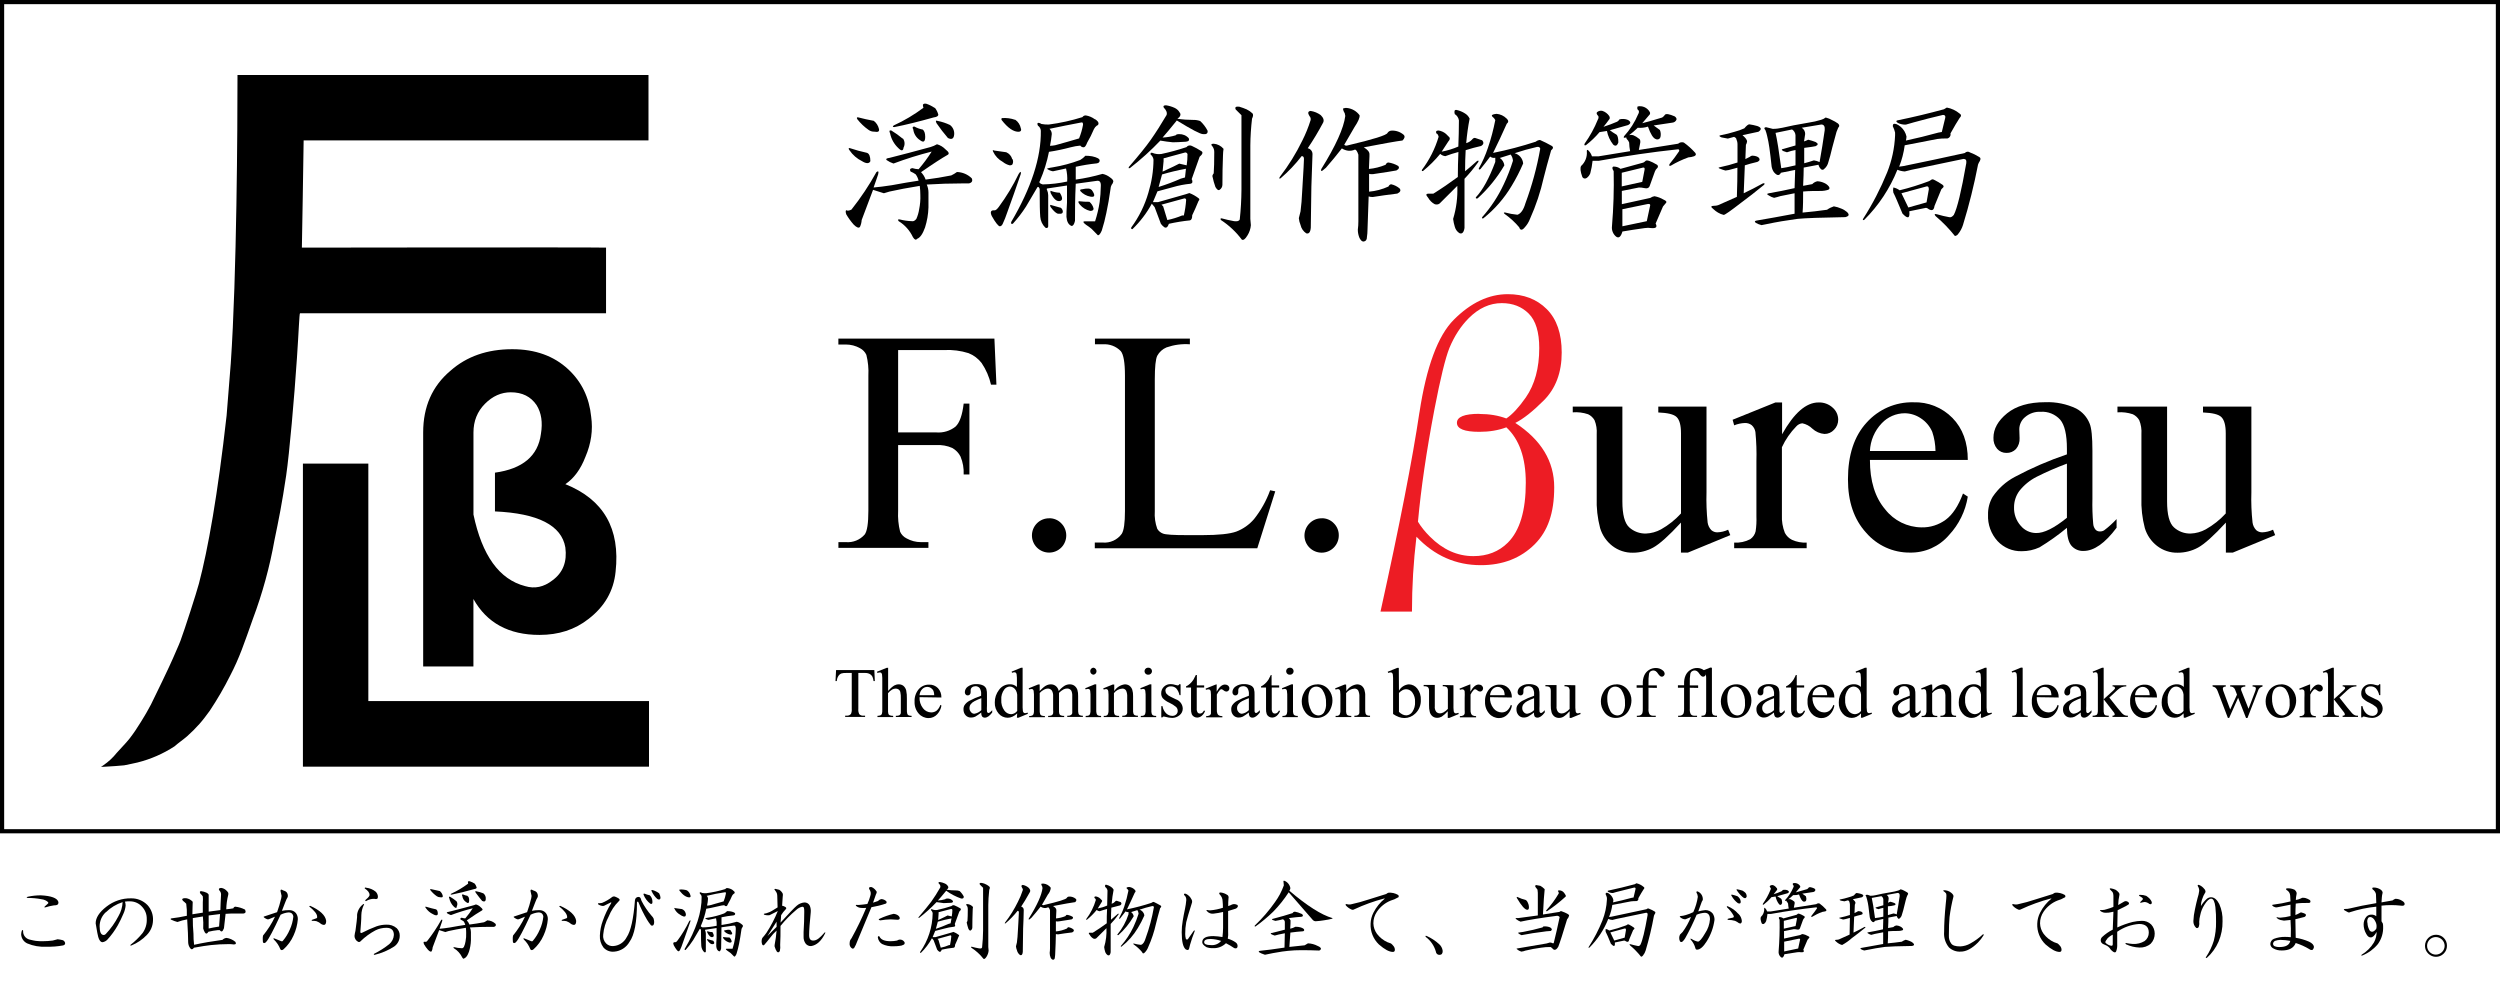 <?xml version="1.0" encoding="UTF-8"?><svg xmlns="http://www.w3.org/2000/svg" viewBox="0 0 600 240"><defs><style>.cls-1{fill:none;stroke:#000;stroke-miterlimit:10;}.cls-2{fill:#ed1c24;}</style></defs><g id="_レイヤー_1"><path d="m7.11,225.5c.62.15,1.12.26,1.48.31.57.07,1.15.09,1.72.08.79,0,1.57-.06,2.35-.16.46-.1.86-.21,1.17-.31.42.04.84.12,1.25.23.27.11.47.35.54.63.06.31-.1.52-.46.62-1.34.25-2.71.35-4.07.31-1.55.09-3.1-.18-4.53-.78-.87-.39-1.44-1.23-1.48-2.18.01-.29.06-.58.15-.86.16-.26.26-.26.32,0-.08.99.59,1.89,1.56,2.11Zm6.89-9.07c.06.18.03.39-.07.55-.11.21-.45.31-1,.31-.68.1-1.35.26-2,.47-.31.05-.37,0-.16-.23l.78-.71c.07-.07.07-.18,0-.25h0v-.05c-.43-.4-.98-.64-1.56-.7-1.11-.22-2.23-.32-3.36-.31-.36-.11-.31-.21.16-.32.99-.21,1.99-.31,3-.31,2.53.12,3.94.67,4.21,1.55Z"/><path d="m35.39,217.21c.92,1,1.4,2.32,1.33,3.68-.03,1.32-.56,2.57-1.49,3.51-1.03,1.08-2.28,1.93-3.67,2.5-.26.11-.34,0-.23-.15,1.07-.82,2.04-1.77,2.89-2.82.7-.98,1.06-2.16,1-3.36.03-1.12-.39-2.2-1.17-3-.72-.79-1.74-1.24-2.81-1.25-.42-.02-.84,0-1.25.07.11.3.16.62.16.94-.07.69-.25,1.37-.55,2-.39.94-.84,1.85-1.33,2.74-.7,1.24-1.54,2.39-2.5,3.44-.31.33-.72.55-1.17.62-.57,0-1-.76-1.25-2.27-.16-.83-.29-1.58-.39-2.26,0-1.33.86-2.67,2.58-4,1.69-1.33,3.78-2.04,5.93-2,1.47-.03,2.89.56,3.92,1.61Zm-10,1.72c-.94.87-1.47,2.08-1.48,3.36,0,1.41.33,2.11,1,2.11.18-.01.35-.1.47-.23,1.21-1.28,2.24-2.73,3.05-4.3.6-1.02.95-2.18,1-3.36-1.51.48-2.88,1.31-4,2.42h-.04Z"/><path d="m54.22,213.62c.22.17.41.39.55.63.05.18.05.36,0,.54-.29,1.13-.44,2.28-.47,3.44.57-.05,1.14-.12,1.7-.23.06-.21.24-.37.46-.4.82.09,1.62.33,2.35.71.26.57.13.88-.39.94h-1.7c-.86-.02-1.72,0-2.58.07l-.39,3.44c-.31.89-.65,1-1,.47h-.46c-.76.08-1.52.21-2.27.39-.31.52-.6.57-.86.16-.17-.29-.3-.61-.39-.94.05-.96.02-1.93-.08-2.89l-2.42.39c-.01,1.25.04,2.5.16,3.75-.01.89.04,1.78.15,2.66,2.14-.47,4.4-.86,6.8-1.18.27-.27.62-.44,1-.47.77.11,1.5.44,2.1.94.26.42.13.63-.39.63-.41-.06-.83-.09-1.25-.08-1.41,0-2.82.08-4.22.23-1,.11-2.39.32-4.06.63-.36.47-.67.49-.94.08-.28-.39-.44-.85-.46-1.33,0-1.2-.08-3.05-.24-5.55-.8.14-1.58.35-2.34.63-.51-.14-1.01-.32-1.49-.55-.2-.1-.2-.21,0-.31,1.26-.15,2.51-.36,3.75-.63.04-.97-.01-1.93-.15-2.89-.24-.25-.5-.49-.78-.7-.32-.37-.21-.57.31-.63h.47c.6.1,1.15.4,1.56.86,0,.68-.08,1.7-.08,3l2.5-.39v-2.5c.05-.47.05-.94,0-1.41-.14-.24-.33-.45-.55-.62-.26-.42-.2-.63.16-.63.46.06.91.19,1.33.39.36.21.52.42.47.63v3.9l2.81-.39c0-1,.1-2.24.16-3.75,0-.35-.14-.69-.39-.93-.26-.37-.13-.58.39-.63.43.05.84.23,1.17.52Zm-4.14,6.09v3.13c.68-.16,1.51-.31,2.5-.47l.23-3-2.73.34Z"/><path d="m68.2,213.78c.2.06.39.17.55.31.28.32.39.75.31,1.17-.25.42-.46.87-.62,1.33l-.78,2c.57-.11,1.14-.16,1.72-.16.63-.03,1.24.23,1.64.71.31.43.48.95.46,1.48-.11,1.32-.45,2.62-1,3.83-.57,1.32-1.42,2.49-2.5,3.44-.31.21-.55.18-.7-.08-.34-.89-.88-1.69-1.57-2.34-.15-.27-.1-.34.16-.24l1.56.63c.21.1.37.07.47-.08.68-.8,1.23-1.69,1.64-2.66.46-.98.75-2.04.86-3.12-.02-.34-.19-.66-.47-.86-.21-.12-.46-.18-.7-.16-.66.06-1.29.25-1.88.55-1.72,3.7-2.86,5.86-3.43,6.48-.21.26-.42.37-.63.31s-.23-.36-.23-.93c-.01-.29.01-.58.07-.86,1.14-1.38,2.11-2.91,2.87-4.53l-1.33.55c-.16.1-.37.13-.55.07-.25-.1-.49-.23-.7-.39-.21-.15-.19-.26.08-.31l3-1c.4-1.1.73-2.21,1-3.35.05-.18.07-.36.08-.55-.11-.47-.19-.84-.24-1.1s0-.49.31-.39c.17.11.36.19.55.25Zm10.08,7.22c0,.94-.39,1.2-1.17.78-.34-.31-.74-.55-1.17-.7-.33-.06-.66-.09-1-.08-.15,0-.18-.08-.08-.23l1.1-.39c.14-.07.2-.24.15-.39,0-.63-.65-1.41-1.79-2.35-.16-.15-.11-.23.15-.23,2.35,1.06,3.62,2.26,3.81,3.59Z"/><path d="m87.34,217.14c-.39.78-.6,1.63-.62,2.5,0,1.19-.13,2.52-.24,4,0,.26.13.34.4.23,1.14-.59,2.31-1.11,3.51-1.56.73-.25,1.5-.38,2.27-.39.94-.07,1.86.24,2.57.86.47.48.73,1.13.71,1.8,0,1.03-.49,1.99-1.33,2.58-1.44.93-3.02,1.6-4.69,2-.21,0-.26-.08-.15-.24,1.3-.65,2.53-1.43,3.67-2.34.64-.55,1.04-1.34,1.09-2.19,0-1.14-.6-1.72-1.8-1.72-.92,0-1.83.21-2.65.63-1.29.69-2.48,1.56-3.52,2.58-.14.2-.4.26-.62.15-.52-.27-.85-.81-.86-1.4.05-.42.12-.84.23-1.25.26-1.93.39-3,.39-3.28v-.55c.11-.99.62-1.89,1.41-2.5.26-.17.34-.12.23.09Zm2.82-3.14c.34.33.54.78.54,1.25,0,.47-.28.63-.86.47-.71-.02-1.4.17-2,.55-.21,0-.23-.11-.08-.32.63-.52.94-.91.94-1.17,0-.52-.39-1.04-1.17-1.56,0-.21.08-.26.39-.16.82.09,1.6.42,2.24.94Z"/><path d="m114.22,217.06c.45.12.85.36,1.17.7.47.37.55.63.23.78-.67.37-1.87,1.15-3.59,2.35.28.29.49.63.63,1,1.19-.15,2.37-.34,3.51-.55.27-.13.53-.28.78-.46.75.03,1.46.33,2,.86.16.36,0,.59-.39.7h-.93c-1.57,0-3.18.05-4.85.15.16.35.24.72.24,1.1v2c-.03.93-.19,1.85-.47,2.73-.31.89-.68,1.41-1.1,1.57-.15.2-.33.13-.54-.24-.44-.91-1.13-1.67-2-2.19-.15-.2-.1-.28.16-.23.54.14,1.09.22,1.64.23.21.06.42,0,.63-.31.19-.42.32-.87.39-1.33.13-.66.18-1.33.15-2,0-.42-.02-.84-.07-1.25-1.62.26-3,.52-4.15.78l-.78.24-1.48-.47c-.52,1.4-1.04,2.78-1.56,4.14-.02.33-.1.65-.24.94-.15.2-.44.1-.86-.32-.38-.43-.72-.9-1-1.4-.11-.32-.11-.5,0-.55s.39.08.7-.08c1.29-1.62,2.44-3.34,3.44-5.15.26-.21.34-.11.23.31-.21.62-.42,1.22-.62,1.8.67-.06,1.51-.16,2.5-.32,1.4-.26,2.63-.47,3.67-.62-.07-.31-.2-.6-.39-.86-.22-.16-.46-.29-.71-.39-.15-.26-.07-.42.24-.47.28.09.57.14.86.16.66-.76,1.26-1.57,1.8-2.43-1.78.45-3.53.99-5.24,1.64-.33-.11-.65-.27-.94-.46-.15-.16,0-.27.39-.32,1.67-.41,3.55-.91,5.63-1.48.32-.07.62-.17.92-.3Zm-9.61,1.17c.31.1.47.49.47,1.17-.16.37-.55.37-1.17,0-.69-.33-1.29-.84-1.72-1.48-.16-.21-.16-.32,0-.32,1.09.32,1.9.53,2.42.63Zm.94-4.38c.35.28.6.67.7,1.1.1.36-.1.49-.63.39-.28,0-.55-.08-.78-.24-.59-.41-1.12-.91-1.56-1.48-.1-.21,0-.29.16-.23.62.15,1.33.31,2.11.46h0Zm4,2.43c.26.37.29.85.08,1.25,0,.47-.29.49-.7.07-.56-.54-.94-1.24-1.1-2-.15-.31-.1-.44.16-.39.54.31,1.06.67,1.54,1.07h.02Zm4.38-4.22c.21.28.37.6.47.94,0,.2-.21.33-.63.39-2,.57-3.8,1.01-5.39,1.32-.26,0-.29-.07-.08-.23,1.44-.66,2.8-1.47,4.06-2.42-.04-.13-.07-.26-.07-.39,0-.16.2-.21.46-.16.41.13.8.32,1.16.55h.02Zm-1.72,3c.26.15.39.49.39,1,0,.68-.24.84-.7.47-.52-.32-.87-.87-.94-1.48-.16-.26-.11-.39.15-.39.34.16.71.28,1.08.34l.02.06Zm3.83-.63c.39.32.6.82.54,1.33,0,.57-.34.73-.86.47-.41-.47-.93-1.15-1.56-2-.16-.32-.1-.42.16-.32.58.1,1.14.27,1.68.49l.04.03Z"/><path d="m128.2,213.78c.2.06.39.17.55.31.28.32.39.75.31,1.17-.25.42-.46.87-.62,1.33l-.78,2c.57-.11,1.14-.16,1.72-.16.63-.03,1.24.23,1.64.71.31.43.48.95.46,1.48-.11,1.32-.45,2.62-1,3.83-.57,1.32-1.42,2.49-2.5,3.44-.31.21-.55.18-.7-.08-.34-.89-.88-1.69-1.57-2.34-.15-.27-.1-.34.16-.24l1.56.63c.21.1.37.07.47-.08.68-.8,1.23-1.69,1.64-2.66.46-.98.75-2.04.86-3.12-.02-.34-.19-.66-.47-.86-.21-.12-.46-.18-.7-.16-.66.06-1.29.25-1.88.55-1.72,3.7-2.86,5.86-3.43,6.48-.21.26-.42.37-.63.31s-.23-.36-.23-.93c-.01-.29.01-.58.07-.86,1.14-1.38,2.11-2.91,2.87-4.53l-1.33.55c-.16.1-.37.13-.55.07-.25-.1-.49-.23-.7-.39-.21-.15-.19-.26.08-.31l3-1c.4-1.1.73-2.21,1-3.35.05-.18.07-.36.08-.55-.11-.47-.19-.84-.24-1.1s0-.49.31-.39c.17.11.36.19.55.25Zm10.08,7.22c0,.94-.39,1.2-1.17.78-.34-.31-.74-.55-1.17-.7-.33-.06-.66-.09-1-.08-.15,0-.18-.08-.08-.23l1.1-.39c.14-.07.2-.24.15-.39-.05-.63-.65-1.41-1.79-2.35-.16-.15-.11-.23.15-.23,2.35,1.06,3.62,2.26,3.81,3.59Z"/><path d="m147.58,215.18c.33.12.65.28.94.47.26.21.26.42,0,.63-1.06,1.04-1.88,2.29-2.43,3.67-.74,1.35-1.19,2.84-1.32,4.37-.11.77.15,1.55.7,2.11.43.43,1.03.66,1.64.63,1.39-.06,2.65-.87,3.28-2.11.99-1.46,1.66-4.43,2-8.91.03-.45.41-.79.86-.78.27,0,.5.2.55.47.03.16.09.32.16.47.66,1.29,1.47,2.49,2.42,3.59.19.18.35.4.47.63.09.28.14.57.15.86.01.24-.04.48-.15.7-.14.2-.42.24-.62.09,0,0,0,0,0,0h0c-.35-.42-.66-.86-.94-1.33-.81-1.38-1.52-2.82-2.11-4.3-.15-.1-.26-.05-.31.16,0,4.67-.6,7.82-1.79,9.45-.76,1.35-2.14,2.23-3.68,2.35-.97.1-1.93-.27-2.57-1-.62-.83-.93-1.85-.86-2.89.05-1.2.28-2.39.7-3.52.51-1.47,1.18-2.88,2-4.21.11-.21,0-.27-.15-.16-.68.36-1.2.62-1.57.78-.18.05-.36.05-.54,0-.28-.06-.54-.16-.78-.31-.16-.16-.16-.26,0-.31.29,0,.58-.02.86-.08.87-.36,1.68-.83,2.42-1.41.19-.14.44-.18.67-.11Zm8.36-.31c.35.33.57.77.62,1.25.11.68-.05.94-.47.78-.74-.56-1.31-1.32-1.64-2.19,0-.2,0-.28.24-.23.4.17.82.3,1.25.39Zm2.26-.47c.42.89.42,1.38,0,1.49-.17,0-.33-.06-.47-.16-.56-.5-1.01-1.12-1.32-1.8-.16-.26-.08-.36.23-.31.56.16,1.09.43,1.56.78Z"/><path d="m165.7,221.12c-.62,1.82-1.25,3.59-1.87,5.31-.17.54-.38,1.06-.63,1.57-.1.2-.23.31-.39.31s-.57-.47-1.09-1.41c-.26-.57-.13-.83.39-.78.16,0,.34-.16.55-.47,1.05-1.42,1.96-2.94,2.73-4.53.26-.36.36-.36.31,0Zm-1.17-2c.11.22.11.48,0,.7-.05.11-.18.16-.39.16-.34-.09-.66-.25-.94-.47-.58-.32-1.04-.81-1.32-1.41-.11-.21-.06-.26.15-.15l1.64.23c.41.16.73.49.86.91v.03Zm.39-5.39c.4.27.68.69.78,1.17.09.14.06.32-.08.42,0,0,0,0,0,0-.04.03-.1.05-.15.05-.73,0-1.54-.5-2.42-1.64,0-.16,0-.24.07-.24.61-.05,1.22.02,1.8.21v.03Zm10.94-.08c.31.21.47.39.47.55,0,.15-.1.28-.24.31-.16.13-.29.29-.39.47-.27.64-.58,1.27-.93,1.87-.16.42-.32.63-.47.63-.19.01-.37-.08-.47-.24-.45.04-.89.12-1.33.24-1.56.36-2.55.57-3,.62-.27,1.38-.69,2.72-1.25,4-.16.21,0,.36.39.47,1.13-.02,2.26-.15,3.36-.39.04-.6-.01-1.21-.15-1.8l-1.8.39c-.28-.04-.55-.15-.78-.31v-.08c.25-.08.52-.13.78-.16,1.28-.21,2.54-.54,3.75-1,.26-.15.5-.33.7-.55.32,0,.63.02.94.08.68.15,1,.34,1,.55s-.13.33-.39.39c-.97.1-1.94.25-2.89.46v1.85c1.24-.17,2.47-.43,3.68-.78.37.07.71.23,1,.47.31.21.47.39.47.55-.03.17-.12.33-.24.46-.09.17-.14.36-.15.55-.16,1.15-.34,2.24-.55,3.28-.16.82-.37,1.63-.62,2.42-.21.47-.39.68-.55.63l-.86-.86c-.25-.2-.51-.38-.78-.55-.42-.31-.47-.47-.16-.47h1.41c.28-.86.49-1.75.62-2.65.09-.7.15-1.4.16-2.11,0-.63-.16-.89-.62-.78l-2.82.39c0,2.08-.08,3.77-.08,5.08-.1.47-.26.7-.46.7-.42-.16-.66-.57-.71-1.25,0-.31,0-1,.08-2v-2.35l-2.58.39c-.2,0-.26.08-.15.24.09.22.14.46.15.7v4.3c-.05.21-.18.26-.39.15-.4-.39-.65-.92-.7-1.48-.05-.57-.08-1.85-.08-3.83-.1-.26-.21-.34-.31-.23-.68,1.14-1.2,2-1.56,2.65-.53.83-1.14,1.62-1.8,2.35-.21.1-.29,0-.23-.24,2.76-4.67,4.11-8.83,4.06-12.5-.01-.28-.16-.54-.39-.7-.04-.07-.07-.15-.08-.23,0-.11.05-.16.15-.16.15.01.29.07.4.16.33.06.67.08,1,.07,1.56-.2,3.1-.54,4.61-1,.1-.16.28-.25.47-.24.47.05.92.22,1.31.49v.03Zm-6.25,1.35c.19.18.3.43.31.7-.03.55-.1,1.1-.23,1.64.24,0,.47-.03.7-.08,1.15-.31,2.24-.62,3.28-.93.25-.61.43-1.24.55-1.88,0-.26-.08-.36-.24-.31-1.45.21-2.91.5-4.37.86Zm1.39,10.73c.15,0,.28.13.39.39.1.36-.08.52-.55.47-.26,0-.63-.31-1.09-.94-.11-.26-.06-.34.15-.23.6.15.96.26,1.1.31Zm0-2c.41.67.41,1.06,0,1.17-.42.1-.84-.26-1.25-1.09-.06-.16-.06-.26,0-.32.4.15.82.22,1.25.21v.03Zm4.06,1.25c.28.24.47.57.54.94,0,.2-.15.31-.46.31-.55-.13-1.04-.43-1.41-.86-.26-.31-.29-.47-.08-.47.47.07.95.1,1.43.1l-.02-.02Zm.31-1.64c.52.73.47,1-.16.94-.54-.1-1.03-.38-1.4-.79-.05-.15,0-.23.23-.23.75-.19,1.19-.16,1.35.05l-.02.03Z"/><path d="m187,213.54c.37.22.67.55.86.94.05.2.05.42,0,.62-.05.42-.1,1.18-.15,2.27.28.05.54.15.78.31.26.16.28.34.08.55-.42.43-.79.9-1.1,1.41,0,.57-.1,1.17-.15,1.79,2-2.18,3.28-3.54,3.9-4.06.5-.44,1.13-.71,1.8-.78.56-.04,1.09.27,1.33.78.2.49.28,1.03.23,1.56-.26,2.55-.39,4.38-.39,5.47,0,.94.31,1.38,1.09,1.33s1.49-.63,2.58-1.88c.21-.2.26-.15.16.16-.89,1.82-2.01,2.84-3.36,3.05-.52.03-1.02-.21-1.33-.63-.33-.48-.5-1.06-.47-1.64v-1.09c.11-1.77.16-3.39.16-4.85.01-.34-.01-.67-.08-1-.07-.15-.22-.24-.39-.24-.56.12-1.07.39-1.48.79-1.37,1.15-2.62,2.43-3.75,3.82,0,1.72,0,3.23-.08,4.54.06.49.03.99-.08,1.48-.21.36-.44.42-.7.16-.21-.31-.37-.64-.47-1-.1-.19-.13-.41-.08-.62.22-1.14.38-2.29.47-3.44-.58.52-1.1,1.09-1.56,1.72-.47.62-.94,1.19-1.41,1.72-.16.15-.31.13-.47-.08-.21-.5-.21-1.07,0-1.57.36-.41.7-.83,1-1.25,1.08-1.65,1.99-3.4,2.73-5.23l-2,1c-.39.05-.79.02-1.17-.08-.26-.16-.26-.26,0-.31.3-.04.59-.12.86-.24.3-.09.59-.23.86-.39.36-.21.83-.49,1.4-.86l-.08-2.81c0-.3-.07-.6-.23-.86-.1-.16-.23-.34-.39-.55s0-.23.16-.23l.92.22Zm-2.81,11.1l2.19-2.19v-1.25l-2.19,3.44Z"/><path d="m209.53,213.07c.31.21.57.47.78.78.16.16.13.42-.08.79l-.7,2c.4-.11.79-.24,1.17-.39.21-.23.48-.39.78-.47.47,0,.92.2,1.25.54.11.26.06.45-.15.55-1.12.38-2.27.66-3.44.86-1.72,4.17-2.86,6.93-3.44,8.28-.18.52-.41,1.02-.7,1.49-.11.14-.3.2-.47.15-.44-.25-.69-.75-.62-1.25,0-.27.05-.53.15-.78.11-.15.21-.31.32-.47,1.3-2.35,2.48-4.78,3.51-7.26-.44.05-.89.05-1.33,0-.4-.04-.78-.21-1.09-.47-.16-.21-.08-.29.23-.24h.47c.68-.05,1.36-.13,2-.23.3-.63.53-1.28.71-1.95.2-.53.11-1.13-.24-1.57-.15-.31-.08-.49.24-.54s.44.11.65.18Zm4.22,12.82c.52,0,1.05-.06,1.56-.16.54-.39,1.3-.27,1.69.27,0,0,0,0,0,0h0c.17.18.17.46,0,.64l-.09.07c-.33.19-.71.3-1.09.31-.44.06-.89.09-1.33.08-.97.06-1.94-.13-2.81-.55-.55-.35-.91-.92-1-1.56,0-.32.19-.39.39-.24.33.77,1.21,1.14,2.67,1.14h0Zm1.8-6.18c.19.13.33.33.39.55.05.37-.19.52-.71.47s-1.12-.08-1.48-.08c-.84.02-1.67.1-2.5.24-.42-.11-.47-.24-.16-.39,1.08-.51,2.2-.9,3.36-1.18.4.03.78.16,1.1.39h0Z"/><path d="m226.8,212.06c.29.13.54.35.7.62.21.26.1.55-.31.86.72.11,1.46.16,2.19.16.32-.01.63.04.93.15.41.38.75.83,1,1.33,0,.37-.16.52-.63.47-1.28-.45-2.49-1.08-3.59-1.87-.89,1.09-1.56,1.87-2,2.34.61-.03,1.21-.14,1.79-.31.05-.11.21-.16.47-.16.5-.03.99.18,1.33.55.1.26,0,.41-.39.47-.83.05-1.43.08-1.8.08-.57-.06-1.14-.14-1.72-.24-1.28,1.35-2.67,2.61-4.14,3.75-.2.1-.26.05-.15-.16,1.33-1.56,2.33-2.78,3-3.67.73-1,1.45-2.18,2.18-3.43.11-.32,0-.65-.39-1-.1-.21,0-.31.31-.31.42.06.83.19,1.22.37Zm3.67,5.94c.26.15.18.41-.24.78l-1.09,3c.1.14.13.31.08.47,0,.05-.08.11-.24.16-.82.08-1.63.24-2.42.47-.94.26-1.64.44-2.11.54l-.62,1.49h.7l3.83-1.1.47-.15c.45.17.87.41,1.25.7.15.11.15.24,0,.39-.26.68-.55,1.33-.86,2,0,.41-.11.65-.31.7-.97.1-1.94.26-2.89.47-.16.47-.37.62-.63.47-.18-.13-.34-.29-.47-.47l-.86-2.27c-.12-.17-.25-.32-.39-.47-.71,1.3-1.61,2.49-2.67,3.52-.16,0-.21-.08-.16-.24,1.92-2.72,2.96-5.96,3-9.29-.04-.28-.18-.53-.39-.71-.06-.2,0-.28.23-.23.39.17.83.23,1.25.16,1.16-.25,2.31-.57,3.44-.94.18-.2.46-.26.7-.16.49.2.95.44,1.4.71Zm-2.11,2.42c-1.11.2-2.2.46-3.28.78-.16.62-.31,1.2-.47,1.72,1.02-.34,2.02-.73,3-1.17l.54-.16.21-1.17Zm-3.36,4.92l.23.23.55,1.88c.69-.14,1.36-.35,2-.63h.22c.16-.69.26-1.4.31-2.11.01-.12-.07-.22-.19-.23,0,0,0,0,0,0h0l-3.12.86Zm.16-4.53c1.25-.58,2-.94,2.26-1.1.42.11.75.19,1,.24.09-.52.14-1.04.15-1.56-.03-.15-.16-.25-.31-.24l-3,.78v.39l-.1,1.49Zm8.36-3.13c-.05.28-.08.57-.08.86-.05,1.36-.08,2.71-.08,4.06,0,.29-.15.55-.39.71-.16.1-.34,0-.55-.39-.16-.46-.29-.93-.39-1.41-.05-.1,0-.26.16-.47.05-.68.08-1.64.08-2.89.01-.28-.07-.56-.24-.78-.26-.26-.21-.39.16-.39.52.05.99.3,1.33.7Zm3.2-5.39c.29.14.55.33.78.55.1.16.08.39-.08.7-.15,1.46-.23,2.68-.23,3.67v10.08c.05.47.08.76.08.86-.04.5-.21.98-.47,1.41-.32.52-.58.7-.78.54-.81-1.04-1.79-1.94-2.9-2.65-.1-.16-.07-.24.08-.24.58.16,1.15.29,1.72.39s.68,0,.78-.23c.15-1.35.23-2.7.24-4.06v-10.24l-.78-.78c-.16-.31,0-.44.46-.39.39.07.76.2,1.1.39Z"/><path d="m246.88,213.07c.36.37.46.71.31,1-.84,1.51-1.54,2.68-2.11,3.51.36.09.62.41.62.79,0,1.45-.1,2.94-.15,4.45-.05,3-.08,4.84-.08,5.62-.05.63-.26.89-.63.79-.4-.29-.67-.7-.78-1.18-.12-.3-.2-.61-.23-.93l.23-.94c.11-.78.19-1.75.24-2.89s.18-2.68.23-4.3c0-.26-.1-.39-.31-.39-.86,1.1-1.83,2.1-2.89,3-.21.1-.24,0-.08-.24,1.18-1.53,2.2-3.18,3.05-4.92.47-.9.86-1.84,1.17-2.81.04-.2-.02-.4-.16-.55-.26-.42-.21-.65.16-.7.52.1,1.01.34,1.41.69Zm5.31,0c-.06.61-.31,1.18-.71,1.64-.41.73-.88,1.54-1.4,2.43.13.11.31.14.47.07,3.54-.83,5.36-1.4,5.47-1.71.11-.19.32-.31.54-.32.6-.04,1.19.16,1.64.55.21.21.16.47-.15.78-.84.1-2.61.42-5.32.94.52.31.79.62.79.94v.31l-.08,1.72c.78-.07,1.54-.26,2.26-.55.11-.21.24-.31.39-.31.47.06.92.22,1.33.47.21.2.13.41-.23.62-.58.11-1.57.26-3,.47-.26.05-.52.05-.78,0v2.42c.92-.08,1.81-.32,2.65-.7.11-.21.24-.31.39-.31.43.08.84.26,1.18.54.2.26.1.5-.32.71-1.3.15-2.42.31-3.36.47-.18,0-.36-.03-.54-.08,0,1.56-.11,3.1-.16,4.61,0,.31-.03.62-.08.93,0,.37-.13.58-.39.63-.21,0-.41-.11-.62-.47-.16-.37-.24-.77-.24-1.17.05-.39.08-.78.08-1.17v-9.07c-.15-.46-.31-.7-.47-.7-.29.14-.62.2-.94.16-.3-.04-.59-.15-.85-.32-.73.94-1.46,1.83-2.19,2.66l-.47.39c-.21.11-.26,0-.16-.23,2-3.18,3.08-5.6,3.28-7.27l-.07-.39c-.13-.18-.21-.4-.24-.62.05-.06.24-.08.55-.08.7.07,1.34.44,1.75,1.01Z"/><path d="m266.64,212.84c.27.17.49.41.63.7-.22,1.11-.38,2.23-.47,3.36.3-.08.57-.24.78-.47.15-.21.31-.28.47-.23l.93.31c.27.31.21.57-.15.78-.68.16-1.38.34-2.11.55-.05.88-.08,1.85-.08,2.89.52-.42,1.07-.89,1.64-1.41.21-.1.26,0,.16.16-.57.8-1.2,1.56-1.88,2.27v6.79c-.1.63-.34.86-.7.71-.3-.2-.53-.51-.63-.86-.11-.36-.19-.73-.23-1.1.44-1.47.62-3,.55-4.53l-2.43,2.42c-.2.15-.47.18-.7.08-.36-.2-.66-.5-.86-.86-.36-.42-.34-.6.08-.55h.63c1.09-.67,2.21-1.43,3.35-2.26,0-1.09,0-2.24.08-3.44-.61.15-1.2.34-1.79.55-.26-.03-.51-.14-.71-.31-.7.86-1.48,1.64-2.34,2.34-.16.05-.21,0-.16-.16,1.04-1.37,1.82-2.92,2.3-4.57-.01-.2-.13-.38-.31-.47-.11-.26,0-.39.31-.39.37.06.72.22,1,.47l.47.47c.11.16,0,.34-.15.55-.32.52-.6,1-.86,1.4.78-.15,1.54-.38,2.26-.7,0-1.2.08-2.4.08-3.59-.05-.35-.25-.67-.55-.86-.1-.42,0-.6.24-.55.41.09.8.27,1.15.51Zm5.7.7c.26.26.26.5,0,.71-.62,1.4-1.25,2.73-1.87,4,1.98-.41,3.94-.93,5.86-1.56.15-.13.35-.22.55-.24.46.21,1,.5,1.64.86.26.16.23.37-.08.63-.42,1.46-.75,2.71-1,3.75-.43,1.93-1.06,3.81-1.87,5.62-.17.46-.44.89-.78,1.25-.32.37-.55.34-.71-.08-.57-.68-1.23-1.28-1.95-1.79-.21-.16-.21-.24,0-.24.56.16,1.14.26,1.72.32.47-.16.83-.68,1.09-1.57.89-2.44,1.56-4.95,2-7.5-.05-.21-.2-.28-.47-.23-1.01.23-2.02.52-3,.86.64.18,1.11.73,1.17,1.4-.45,1.03-.97,2.04-1.56,3-1.02,1.71-2.34,3.22-3.91,4.45-.16.06-.21,0-.16-.15,1.21-1.36,2.22-2.88,3-4.53.49-1.04.91-2.11,1.25-3.21-.02-.31-.12-.61-.31-.86-.47.16-1,.32-1.48.47.33.24.55.6.62,1-.98,1.69-2.22,3.22-3.67,4.53-.21,0-.29,0-.24-.16,1.19-1.43,2.09-3.07,2.66-4.84v-.55c-.24.05-.5,0-.7-.15-.42.57-.86,1.14-1.33,1.72-.16.1-.23.07-.23-.08.5-.9.92-1.84,1.25-2.82.42-1.25.75-2.53,1-3.82-.08-.19-.22-.35-.39-.47-.21-.21,0-.34.55-.39.52.06.99.29,1.35.67h0Z"/><path d="m285.94,215.81c.15.23.2.51.15.78-.73,2.29-1.19,3.88-1.4,4.76-.17.93-.25,1.87-.24,2.82,0,.4.05.79.16,1.17.1.16.26.18.47.08l1.4-2c.21-.2.29-.18.24.08-.42,1.05-.79,2.12-1.1,3.21-.1.36-.18.67-.23.93s-.08.21-.23.32-.24,0-.55-.08c-.67-.52-1-1.9-1-4.14,0-.92.08-1.84.24-2.74.15-.94.34-1.9.55-2.89.15-.7.25-1.4.31-2.11.01-.27-.04-.54-.16-.78-.21-.26-.34-.42-.39-.47-.05-.26.11-.34.47-.23.57.27,1.03.72,1.31,1.29Zm8.67-1c.22.19.31.5.23.78-.06.62-.08,1.25-.07,1.88l.62-.24c.18-.12.39-.2.61-.23.32-.04.64.02.93.16.11.05.16.18.16.39-.1.25-.3.45-.55.54l-1.79.55v4.92c.05.57.02,1.15-.08,1.72.7.2,1.36.51,1.95.94.29.22.44.58.39.94-.05.41-.31.54-.78.39-.64-.43-1.31-.83-2-1.18-.85.84-2.02,1.27-3.21,1.18-.5.02-1.01-.06-1.48-.24-.68-.41-1-.81-1-1.17,0-1,.89-1.48,2.66-1.48.73.03,1.47.1,2.19.23.09-.73.14-1.46.15-2.19v-3.83c-.74.18-1.5.31-2.26.4-.29.05-.59.02-.86-.08-.31-.11-.58-.3-.78-.55-.16-.21-.11-.29.15-.23.23.06.47.08.71.07,1.02-.09,2.03-.3,3-.62,0-.52-.02-1.04-.07-1.56,0-.62-.26-1.21-.71-1.64-.21-.32-.13-.47.24-.47.57.07,1.12.27,1.6.6l.05.02Zm-5.61,11.31c0,.47.52.7,1.57.7.95.11,1.89-.27,2.5-1-.81-.28-1.65-.44-2.5-.47-1.07,0-1.57.25-1.57.77Z"/><path d="m309.69,213.15c-.02.23-.11.44-.24.63,4.22,3.59,7.66,5.78,10.32,6.56.03.04.03.1,0,.14h0c-.66.17-1.33.3-2,.39-.66.11-1.33.19-2,.23-.27,0-.52-.12-.7-.31-.21-.21-.75-.84-1.64-1.88l-4.14-4.76c-1.09,1.68-2.34,3.25-3.75,4.68-1.32,1.28-2.73,2.46-4.22,3.52-.21,0-.26,0-.16-.23,1.8-1.71,3.43-3.6,4.85-5.63.89-1.23,1.6-2.57,2.11-4l-.08-.86c-.05-.21,0-.29.23-.24.75.3,1.28.97,1.42,1.76Zm2.5,6.1c.19.04.36.15.47.31.1.26,0,.41-.32.47-.83.05-1.82.15-3,.31.16.16.29.35.39.55,0,.31,0,1-.08,2,.44-.09.86-.25,1.25-.47.42-.01.84.04,1.25.15.29.07.55.21.78.4.15.31.08.49-.24.54-.88.05-1.9.16-3,.31l-.24,3.44,3.67-.39c.42-.26.68-.42.79-.47.82.03,1.62.25,2.34.63.52.21.78.44.78.7-.09.3-.4.47-.7.39-1.1-.05-2.45-.08-4.06-.08-1.05,0-2.09.05-3.13.16-.68.05-1.9.23-3.67.55-.57.1-1.2.23-1.88.39-1.4-.47-1.82-.78-1.25-.94,1.62-.16,3.6-.42,5.94-.78l.08-3.44c-1.09.21-1.9.39-2.42.55-.33-.09-.65-.22-.94-.39-.05-.16.05-.24.31-.24l3.05-.78v-1.87c-.02-.28-.2-.53-.47-.63-.59.17-1.19.3-1.8.39l-.7-.23c-.16-.16-.16-.24,0-.24,2-.52,3.65-1,4.84-1.4.11-.24.37-.37.63-.32.46.08.91.23,1.33.43Z"/><path d="m333.2,214.25c.82-.07,1.64.12,2.35.54.17.15.2.4.05.58h0s-.05,0-.05,0c-.56.34-1.17.6-1.8.78-1.33.54-2.47,1.46-3.28,2.65-.57.83-.87,1.81-.86,2.82.03.9.33,1.77.86,2.5.66.86,1.51,1.55,2.5,2,.26.1.55.21.86.31.21.16.39.34.55.55.24.26.38.59.39.94,0,.36-.16.54-.47.54-.89,0-2-.6-3.36-1.79-1.36-1.3-2.09-3.12-2-5,.03-.93.27-1.84.7-2.66.66-1.3,1.59-2.45,2.73-3.36h-.23c-2.44.65-4.82,1.51-7.11,2.58-.24.16-.54.16-.78,0-.48-.22-.91-.54-1.25-.94-.11-.26-.05-.36.15-.31.32.1.66.13,1,.08,1.53-.33,3.04-.75,4.53-1.25l4-1.25c.16-.13.33-.24.52-.31Z"/><path d="m345.39,226.59c.48.42.78,1.01.86,1.64,0,.62-.26.94-.78.94-.45.02-.83-.33-.86-.78-.4-1.41-1.25-2.64-2.42-3.52-.16-.26-.08-.34.23-.23,1.09.49,2.09,1.15,2.97,1.95Z"/><path d="m369.69,212.6c.34.19.66.43.93.71.11.05.13.18.08.39-.1.73-.23,2.65-.39,5.78l4-.63c.11-.15.3-.21.47-.15.54.18,1.06.42,1.56.7.21.16.28.29.23.39-.08.32-.24.62-.47.86-1,3.33-1.7,5.52-2.11,6.56-.36.63-.73.86-1.09.71l-.7-.63c-.79-.02-1.57.03-2.35.16-1.26.16-2.51.4-3.75.7-.32.13-.66.21-1,.24-.41-.13-.78-.35-1.1-.63-.05-.1.06-.16.32-.16l6.87-1.17c.21-.05.47-.13.78-.23.22,0,.43.06.63.15.1.11.21.08.31-.07.47-1.88.94-3.94,1.41-6.18-.15-.2-.38-.31-.63-.31-4,.52-6.87,1-8.75,1.41-.4-.15-.76-.36-1.09-.63-.11-.1-.13-.18-.08-.23h.63l4.68-.63v-4.71c.02-.5,0-1-.08-1.49-.15-.21-.33-.44-.54-.7,0-.26,0-.39.23-.39l1,.18Zm-3.52,3.4c.26.11.5.5.71,1.18.04.18.07.36.07.54,0,.42-.13.63-.39.63-.57,0-1.4-.94-2.5-2.81-.1-.27-.05-.34.16-.24.63.29,1.28.53,1.95.7Zm5.94,6.64c.42.26.44.53.08.79-.71.03-1.41.11-2.11.23-.73.1-1.43.21-2.27.31l-2.65.47c-.28-.12-.55-.27-.78-.47-.06-.1,0-.15.07-.15l1.1-.16c1.66-.31,3.23-.68,4.68-1.09.06-.16.22-.26.39-.24.51-.02,1.02.07,1.49.27v.04Zm3.28-8.35c.15.19.28.4.39.62.06.15-.01.32-.16.39-1.34,1.23-2.77,2.35-4.29,3.36-.21.1-.29,0-.24-.16,1.14-1.24,2.15-2.6,3-4.06.05-.15.01-.32-.09-.44-.2-.21-.1-.31.32-.31.42.03.81.25,1.06.59h.01Z"/><path d="m394.45,212.84c.26.16.26.36,0,.62-.31.47-.73,1.18-1.25,2.11.08.3-.09.61-.39.69,0,0,0,0,0,0h-.15c-.42,0-.84.02-1.25.07-1.41.26-2.89.55-4.46.86-.13.99-.4,1.96-.78,2.89l.55-.07c2.81-.58,5.62-1.18,8.44-1.8.18-.2.48-.24.7-.08.44.17.86.38,1.25.63.21.1.23.28.08.54-.1.14-.18.3-.24.47-.51,2.82-1.18,5.61-2,8.36-.13.43-.34.82-.62,1.17-.1.17-.27.29-.47.32-.79-1-1.68-1.92-2.66-2.74-.21-.26-.13-.34.24-.23s1.06.28,1.64.39c.2.05.41,0,.62-.31.47-.89,1.05-3.26,1.72-7.11.05-.42-.08-.6-.39-.55l-7.11,1.48-.94.24c-.34-.02-.68-.1-1-.24-1.02,2.58-2.56,4.92-4.53,6.88-.21.1-.26,0-.16-.16,1.29-2,2.39-4.12,3.28-6.33.64-1.62,1.01-3.33,1.09-5.07v-.39c-.06-.3-.16-.59-.31-.86,0-.11.02-.23.08-.32.26-.1.59,0,1,.39.4.35.67.81.78,1.33-.01.19-.04.37-.08.55,1.46-.31,2.94-.68,4.45-1.09l.47-.08.47-2c.05-.26,0-.39-.31-.39-1.36.32-2.69.65-4,1-.15,0-.52.16-1.09.31-.38.02-.75-.06-1.09-.23-.32-.21-.27-.34.15-.39,2-.42,4.06-.92,6.17-1.49l.39-.23c.63.14,1.22.43,1.71.86Zm-2.34,9.76c.21.16.21.32,0,.47l-.16.16-.95,2.27c-.06.36-.19.54-.4.54-.2-.02-.39-.1-.54-.23-.07-.04-.16-.07-.24-.08l-2.26.47c.1,1-.21,1.09-.94.31l-.78-1.87c-.16-.37-.31-.71-.47-1-.05-.23-.05-.47,0-.7.31.06.61.2.86.39,1.38-.33,2.73-.75,4.06-1.25.14-.07.27-.15.39-.24.11,0,.23.02.32.08.38.2.76.43,1.11.68h0Zm-5.63,1.18l.94,1.95,2.5-.7.31-1.8c0-.31-.1-.44-.31-.39l-3.44.94Z"/><path d="m408.67,216l-.23.39-.86,2.35c.56-.16,1.14-.26,1.72-.32.66,0,1.29.28,1.72.79.32.46.48,1,.46,1.56-.25,1.83-.88,3.59-1.87,5.15-.83,1.33-1.61,2-2.34,2-.21,0-.34-.14-.39-.4-.2-.74-.58-1.43-1.1-2-.16-.26-.08-.31.24-.15.45.3.95.51,1.48.62.36,0,.94-.65,1.72-2,.68-1,1.08-2.16,1.17-3.36,0-1-.42-1.56-1.25-1.56-.67.04-1.33.2-1.95.46-.81,1.93-1.72,3.81-2.74,5.63-.18.33-.42.62-.7.86-.18.11-.41.07-.55-.08-.26-.52-.26-1.12,0-1.64l.63-.63c.81-1.11,1.48-2.32,2-3.59l-1.33.55c-.36,0-.71-.1-1-.31-.42-.27-.47-.42-.16-.47.42-.03.84-.11,1.25-.24.62-.17,1.22-.41,1.8-.7.53-1.17.9-2.4,1.09-3.67-.02-.35-.13-.7-.31-1-.11-.21,0-.31.23-.31.84.32,1.36,1.17,1.27,2.07Zm8.52,3.28c.5.47.81,1.11.86,1.8-.05.52-.29.68-.71.47-.29-.22-.6-.4-.93-.55-.53-.15-1.09-.23-1.64-.23-.27-.11-.24-.21.07-.31l1.1-.24c.21-.1.23-.29.08-.55-.4-.7-.9-1.33-1.49-1.87-.15-.21-.13-.31.08-.31,1,.39,1.88,1.02,2.58,1.83v-.04Zm-.19-4.18c.18.13.34.29.47.47.19.25.29.55.31.86,0,.42-.28.52-.7.32-.61-.46-1.12-1.05-1.49-1.72-.15-.21-.12-.32.08-.32.45.1.9.23,1.33.39Zm1.25-1.32c.23.13.44.29.63.47.24.27.36.64.31,1-.21.42-.55.42-1,0-.54-.48-1.01-1.03-1.4-1.64-.05-.16,0-.21.23-.16.43.08.85.19,1.26.33h-.03Z"/><path d="m432,212.6c.11.15.08.36-.07.47l-.94,1.1c.47-.11,1.38-.37,2.73-.78.15-.1.29-.24.39-.39.16-.16.6-.08,1.33.23.21.16.29.31.23.47-.09.22-.3.37-.54.39-.73.1-1.59.23-2.58.39l.86.62c.12.3.15.63.08.94-.05.24-.28.39-.52.35h-.11c-.36-.1-.73-.67-1.09-1.71-.46.14-.93.19-1.41.15-.36.36-.75.7-1.17,1,.18-.05.37-.05.55,0,.28.12.55.27.78.47.21.1.26.36.15.78-.05.21-.1.47-.15.78l5.39-.86c.21-.19.51-.25.78-.16.57.42,1.09.89,1.56,1.41.16.21.11.36-.15.47l-.78.15c-.85.31-1.66.71-2.43,1.18-.2,0-.26,0-.15-.24.62-.78,1.06-1.38,1.33-1.79.05-.21-.06-.29-.32-.24-3.38.37-6.95.89-10.7,1.56h-.86c-.05.58-.16,1.16-.31,1.72-.1.25-.26.47-.47.63-.18.14-.44.11-.58-.07,0,0,0,0,0,0h0s-.04-.06-.05-.09c-.26-.73-.31-1.22-.15-1.48.55-.51.84-1.25.78-2,0-.21.08-.24.23-.08.22.22.38.49.47.78h.89l4.3-.7c-.09-.39-.14-.78-.16-1.18-.07-.18-.18-.34-.31-.47-.06-.06-.08-.15-.08-.23-.31.1-.42,0-.31-.16.82-.88,1.48-1.89,1.95-3,.1-.14.13-.31.08-.47-.19-.11-.26-.35-.16-.55.64-.18,1.32.06,1.69.61Zm-5.54.55c.1.21.1.37,0,.47-.25.35-.51.68-.79,1,.64-.2,1.27-.44,1.88-.71.13-.07.24-.18.31-.31.39-.1.8-.07,1.17.08.42.26.42.49,0,.7l-2.5.7c.28.2.56.38.86.55.21.11.32.47.32,1.1-.16.46-.39.57-.71.31-.43-.55-.73-1.19-.86-1.88l-1,.16c-.56.67-1.19,1.27-1.88,1.8-.2,0-.26,0-.15-.24.72-1.02,1.33-2.12,1.79-3.28.1-.14.13-.31.08-.47-.26-.26-.31-.44-.15-.55.2-.15.46-.2.7-.15.36.14.67.39.88.72h.05Zm6.56,6.72c.13.1.15.29.05.42l-.05.05c-.14.13-.25.29-.31.47l-.71,1.95c-.1.31-.36.42-.78.31-.23-.05-.46-.07-.7-.07l-2.35.46v1.8l3.91-.86c.16-.12.35-.2.55-.23.44.08.87.24,1.25.47.36.15.47.31.31.46l-.39.47-1,2.35c.27.47.08.67-.54.62-.31-.05-.63-.05-.94,0-1.15.16-2.16.31-3.05.47-.2.73-.49,1-.86.7-.4-.35-.61-.87-.54-1.4.2-2.5.28-5.03.23-7.58-.21-.31-.23-.52-.08-.63.36-.01.71.1,1,.32l3.12-.86c.12-.06.23-.14.32-.24.1-.15.62,0,1.54.55h.02Zm-4.9,1.13v1.88l2.82-.63.31-1.64c.05-.26,0-.36-.23-.31l-2.9.7Zm.08,7.35l3.36-.71.47-2.18c0-.16-.13-.21-.39-.16l-3.44.7v2.35Z"/><path d="m445.62,214.32c.37.05.74.13,1.1.24.57.21.62.47.16.78l-2.19.47c.41.36.62.65.62.86-.02.16-.07.32-.15.47-.06,1.09-.08,1.74-.08,2l.62-.31c.1-.1.24-.16.39-.16.16.01.32.04.47.08.32.1.47.26.47.47s-.1.21-.31.31c-.68.16-1.25.31-1.72.47-.05,1.3-.1,2.58-.16,3.83.89-.42,1.75-.86,2.58-1.33.26-.11.34,0,.24.15-1.15.94-2.22,1.78-3.21,2.5-.71.64-1.5,1.19-2.34,1.65-.27-.07-.54-.17-.78-.32-.23-.13-.44-.29-.63-.47-.41-.31-.39-.46.08-.46.19,0,.37-.03.55-.08l2.58-1.17c0-1.52.07-2.84.07-4l-1.17.31c-.15.04-.31.07-.47.08-.24-.06-.47-.14-.7-.23-.31-.11-.31-.19,0-.24.79-.16,1.57-.37,2.34-.62v-2.5c-.01-.24-.06-.48-.15-.71,0-.1-.11-.2-.31-.31-.42.11-.71.18-.86.24-.28-.07-.57-.13-.86-.16-.37-.16-.39-.26-.08-.31.63-.12,1.26-.27,1.87-.47.46-.11.9-.27,1.33-.47.31-.4.55-.59.7-.59Zm12.11-.15c.27.21.29.41.08.62-.05.11-.13.29-.23.55s-.29,1.07-.55,2.11c-.15.68-.33,1.34-.55,2-.07.37-.26.7-.54.94-.1.13-.29.15-.42.05v-.05c-.15-.15-.26-.34-.31-.55l-2,.39c0,.57,0,1.41-.07,2.5.62-.1,1-.18,1.25-.23.19-.2.43-.33.7-.39.33,0,.65.09.94.23.24.1.46.26.62.47.16.21.13.36-.08.47-.35.11-.72.16-1.09.15-.73,0-1.51,0-2.34.08,0,1,0,2-.08,2.89,1.14-.1,2.26-.23,3.36-.39.29-.2.61-.36.94-.47.34.07.68.18,1,.32.29.1.55.26.78.46.37.37.29.6-.23.71-3.28.05-5.47.13-6.56.23-1.52.21-2.89.44-4.15.71l-.78.15c-.27-.06-.54-.17-.78-.31-.21-.16-.18-.26.08-.31,1.56-.26,3.31-.58,5.24-.94v-2.81c-.58.1-1.23.23-2,.39-.52.15-.81.23-.86.23-.25-.06-.49-.16-.7-.31-.31-.16-.31-.26,0-.31,1.2-.21,2.37-.45,3.52-.71.05-1.25.07-2.08.07-2.5l-2,.46c-.1.21-.23.32-.39.32s-.34-.13-.55-.39c-.16-.24-.27-.51-.31-.79-.1-1-.21-1.84-.31-2.57-.07-.55-.18-1.1-.32-1.64-.06-.27-.13-.53-.23-.79-.21-.2-.18-.33.08-.39s.57.13.94.24c.44,0,.89-.06,1.32-.16.84-.21,2-.44,3.6-.7.58-.09,1.16-.22,1.72-.39.22-.06.44-.17.62-.31.33.09.65.22.94.39.21.11.42.22.62.35h.01Zm-8.51,1.33c.21.88.47,2.5.78,4.84.67-.08,1.34-.19,2-.34v-2.11c-.4.07-.79.17-1.17.31l-.47-.15c-.31-.16-.31-.27,0-.32.58-.15,1.12-.31,1.64-.47v-1.4c-.02-.32-.2-.61-.47-.78l-2.31.42Zm3.59-.71c.3.18.47.51.47.86-.02.34-.07.67-.16,1,.19-.07.37-.15.55-.24.34.08.67.19,1,.32.36.2.36.39,0,.54-.51.14-1.04.22-1.57.24v2.11c.42-.11.86-.24,1.33-.39.27.03.54.11.78.23.27-1.46.5-2.92.71-4.38.05-.52-.11-.78-.47-.78-1.13.23-2,.39-2.64.49h0Z"/><path d="m468.36,214.32c.36.32.52.6.47.86-.42,1.62-.73,3.26-.94,4.92-.1,1-.16,2.48-.16,4.46-.03.67.16,1.33.55,1.87.31.47,1,.71,2.19.71.85-.04,1.68-.28,2.42-.71,1.09-.6,2.09-1.33,3-2.18.21-.06.26,0,.16.23-.38.62-.82,1.2-1.33,1.72-1.46,1.46-2.84,2.19-4.14,2.19-1.04.07-2.06-.3-2.82-1-.87-1.05-1.29-2.39-1.17-3.75,0-1.87.13-4.11.39-6.72.11-.94.16-1.56.16-1.87.01-.21-.01-.43-.08-.63-.17-.22-.38-.41-.62-.55-.05-.06-.05-.15,0-.21h0c.7-.04,1.39.2,1.92.66Z"/><path d="m493.2,214.25c.82-.07,1.64.12,2.35.54.17.15.2.4.05.58h0s-.05,0-.05,0c-.56.34-1.17.6-1.8.78-1.33.54-2.47,1.46-3.28,2.65-.57.83-.87,1.81-.86,2.82.03.9.33,1.77.86,2.5.66.86,1.51,1.55,2.5,2,.26.1.55.21.86.31.21.16.39.34.55.55.24.26.38.59.39.94,0,.36-.16.54-.47.54-.89,0-2-.6-3.36-1.79-1.36-1.3-2.09-3.12-2-5,.03-.93.27-1.84.7-2.66.66-1.3,1.59-2.45,2.73-3.36h-.23c-2.44.65-4.82,1.51-7.11,2.58-.24.16-.54.16-.78,0-.48-.22-.91-.54-1.25-.94-.11-.26-.05-.36.15-.31.32.1.66.13,1,.08,1.53-.33,3.04-.75,4.53-1.25l4-1.25c.16-.13.33-.24.52-.31Z"/><path d="m507.73,213.54c.68.47,1,.86.94,1.17-.18.82-.28,1.66-.31,2.5l1.48-.86c.32-.15.69-.08.94.16.17.1.23.31.14.48l-.06.07c-.2.14-.41.27-.63.39l-2,1-.08,4.14c1.18-.56,2.41-1,3.68-1.32.71-.16,1.44-.25,2.17-.27.84-.04,1.66.27,2.27.86.56.59.86,1.38.86,2.19.02.9-.32,1.77-.94,2.42-.75.66-1.73.99-2.73.94-1.11-.04-2.2-.31-3.21-.78-.15-.11-.18-.21-.07-.32.57.12,1.14.2,1.72.24.99.05,1.96-.19,2.81-.7.63-.47,1-1.21,1-2,0-1.4-.78-2.1-2.34-2.1-1.88.14-3.69.79-5.24,1.87v3c.03.56-.04,1.11-.23,1.64-.1.31-.31.39-.62.23-.41-.25-.75-.59-1-1-.19-.23-.43-.42-.7-.55-.29-.11-.58-.24-.86-.39-.33-.16-.54-.49-.55-.86,0-.29.11-.57.31-.78.77-.72,1.64-1.33,2.58-1.8.05-1,.11-2.42.16-4.3l-.78.16c-.26.06-.52.08-.79.08-.59.08-1.18-.09-1.64-.47-.05-.16.11-.21.47-.16.4-.01.8-.09,1.17-.23.54-.14,1.06-.33,1.57-.55v-2.64c.01-.33-.07-.66-.24-.94l-.47-.47c-.26-.26-.23-.39.08-.39.39.06.78.18,1.14.34Zm-2,11.8c-.41.47-.54.78-.39.94.36.36.83.61,1.33.7.26.05.39-.08.39-.39v-2.27c-.52.24-.98.58-1.36,1l.03.02Zm9.35-10.34c.28.18.54.39.78.62.47.52.65.91.55,1.17s-.24.26-.55.16c-.31-.26-.69-.43-1.09-.47-.29.01-.58.07-.86.16-.26.05-.34,0-.24-.16l.47-.47c.15-.11.19-.32.08-.47-.21-.19-.45-.35-.7-.47-.27-.2-.21-.31.15-.31.48,0,.96.08,1.41.24Z"/><path d="m529,213.31c.22.2.33.49.32.78-.37.58-.66,1.21-.86,1.87-.16.48-.24.98-.24,1.49.39-.64.86-1.22,1.41-1.72.28-.24.63-.38,1-.39.79,0,1.44.55,2,1.64.57,1.3.84,2.72.78,4.14.03,1.66-.3,3.31-.94,4.84-.64,1.49-1.6,2.83-2.81,3.91-.26.1-.34,0-.23-.16.81-1.2,1.44-2.52,1.87-3.9.39-1.48.58-3,.55-4.53.03-1.2-.03-2.4-.16-3.6-.16-1.3-.49-2-1-2s-1,.49-1.64,1.48c-.49.76-.83,1.61-1,2.5-.14.51-.22,1.04-.24,1.57.05.36.03.74-.07,1.09-.11.36-.32.49-.63.39-.47-.41-.72-1.02-.7-1.64.04-.97.17-1.94.39-2.89.21-1,.42-1.93.62-2.66.19-.56.32-1.13.39-1.72,0-.39-.1-.77-.31-1.09-.15-.31,0-.42.31-.31.47.2.88.51,1.19.91Z"/><path d="m550.7,213.54c.42.37.58.73.47,1.1-.1.45-.16.9-.17,1.36.43-.07.85-.2,1.25-.39.11-.09.25-.14.39-.15.24,0,.47.02.7.08.35.11.69.26,1,.46.14.11.2.3.15.47,0,.16-.21.24-.47.24h-.47c-.73,0-1.59,0-2.57.15-.06.94-.08,1.85-.08,2.74.35-.13.68-.28,1-.47.17-.16.42-.19.63-.08.27.07.54.17.78.31.21.26.13.5-.24.71-.78.2-1.51.39-2.18.54,0,1.46.08,3,.08,4.46,1.1.17,2.18.49,3.2.93.78.37,1.17.81,1.17,1.33-.04.24-.15.45-.31.63-.27.09-.57.03-.78-.16-1.03-.62-2.13-1.11-3.28-1.48-.47,1.19-1.57,1.79-3.29,1.79-.76.04-1.52-.15-2.18-.54-.36-.21-.59-.58-.63-1,.02-.55.35-1.04.86-1.25.85-.32,1.75-.48,2.66-.47.47,0,.94.03,1.4.08.06-1.38.03-2.76-.07-4.14l-1.57.16c-.29-.03-.58-.09-.86-.16-.32-.08-.62-.24-.86-.47-.1-.21,0-.26.16-.16.23.06.46.09.7.08.82-.05,1.63-.18,2.43-.39v-2.73c-1.15.21-2.19.41-3.13.62-.18.05-.37.05-.55,0-.26-.07-.5-.21-.7-.39,0-.15,0-.23.23-.23,1.4-.17,2.79-.43,4.15-.78l-.08-1.41c-.03-.56-.36-1.07-.86-1.33-.21-.21-.18-.34.08-.39.63-.06,1.27.06,1.84.33Zm-4.7,12.27c-.27.13-.45.4-.47.7,0,.22.12.43.31.55.39.17.82.25,1.25.23,1.51,0,2.37-.49,2.58-1.48-.8-.15-1.61-.23-2.42-.24-.43.02-.85.1-1.25.24Z"/><path d="m571.41,213.54c.36.31.49.6.39.86-.09.33-.14.66-.16,1l-.08,1.17,2.66-.47c.2-.18.44-.31.7-.39.55,0,1.09.17,1.56.47.47.26.68.55.63.86s-.42.41-.94.31c-1.53-.17-3.08-.17-4.61,0v3.75c.12.18.22.36.32.55.05.23.07.46.07.7.07,1.51-.37,2.99-1.25,4.22-.99,1.2-2.26,2.14-3.7,2.73-.26.11-.34.06-.23-.15,1.23-.74,2.26-1.77,3-3,.41-.77.62-1.63.62-2.5-.47.89-.94,1.33-1.41,1.33s-.78-.29-1.09-.86c-.4-.69-.62-1.47-.62-2.27,0-.65.21-1.28.62-1.79.31-.37.77-.57,1.25-.55.42-.02.84.12,1.17.39v-2.3c-2.15.21-4.27.66-6.33,1.33-.15.11-.36.08-.62-.08s-.47-.25-.7-.39-.16-.31.15-.31c.42.01.84-.04,1.25-.15,1.67-.42,3.76-.84,6.25-1.25l-.08-2.19c-.11-.45-.39-.85-.78-1.1-.2-.31-.13-.46.24-.46.62,0,1.22.19,1.72.54Zm-3.21,8.05c.02.52.16,1.02.39,1.48.09.32.38.54.71.55.31,0,.65-.23,1-.7.06-.23.09-.47.08-.71-.02-.43-.15-.85-.38-1.21-.17-.38-.48-.69-.86-.86-.27-.11-.58-.05-.78.16-.23.39-.29.86-.16,1.29h0Z"/><path d="m587.27,227c0,.71-.28,1.38-.79,1.87-1.02,1.02-2.67,1.02-3.69,0h0c-.51-.49-.8-1.16-.79-1.87,0-1.47,1.19-2.66,2.66-2.66.7,0,1.38.27,1.87.78.49.5.76,1.18.74,1.88Zm-.55,0c-.02-1.16-.95-2.09-2.11-2.11-1.17,0-2.11.94-2.11,2.11s.94,2.11,2.11,2.11c1.16-.02,2.09-.95,2.11-2.11Z"/><path d="m209.84,160.81l.12,2.64h-.31c-.04-.34-.12-.68-.25-1-.15-.3-.39-.55-.69-.71-.35-.17-.73-.25-1.12-.23h-1.59v8.6c-.05.45.03.9.23,1.3.26.26.63.39,1,.35h.39v.3h-4.78v-.3h.4c.38.03.76-.13,1-.43.16-.39.22-.8.18-1.22v-8.6h-1.36c-.38-.02-.76.02-1.12.12-.3.12-.56.33-.73.61-.23.36-.36.78-.37,1.21h-.32l.14-2.64h9.18Z"/><path d="m213.15,160.26v5.56c.42-.5.91-.94,1.46-1.3.33-.18.7-.28,1.08-.28.4-.01.79.11,1.11.35.34.29.59.68.69,1.12.13.64.18,1.3.16,1.95v2.69c-.02.34.02.68.11,1,.06.14.16.25.29.32.23.1.48.14.73.12v.29h-3.78v-.29h.18c.26.02.51-.04.73-.17.15-.12.25-.28.29-.47.02-.26.02-.52,0-.78v-2.69c.03-.55-.02-1.1-.13-1.64-.06-.24-.21-.44-.41-.58-.2-.13-.44-.2-.68-.2-.3,0-.59.08-.85.22-.38.23-.72.53-1,.87v4c-.03.34,0,.67.09,1,.07.14.18.25.32.32.26.1.54.14.82.13v.29h-3.77v-.29c.28,0,.55-.05.8-.16.12-.07.21-.19.26-.32.09-.31.12-.62.1-.94v-6.89c.02-.53,0-1.07-.06-1.6-.02-.15-.09-.29-.19-.4-.1-.08-.22-.12-.35-.11-.19.02-.38.06-.56.13l-.12-.29,2.28-.93.4-.03Z"/><path d="m220.69,167.32c-.06.96.24,1.9.83,2.66.46.62,1.18.98,1.95,1,.47.01.92-.13,1.3-.41.43-.37.75-.86.92-1.4l.26.16c-.12.77-.47,1.49-1,2.07-.53.61-1.3.95-2.1.94-.9,0-1.76-.39-2.35-1.07-.69-.79-1.05-1.82-1-2.87-.06-1.09.3-2.16,1-3,.63-.72,1.55-1.12,2.51-1.09.79-.03,1.55.28,2.1.84.56.61.86,1.42.82,2.25l-5.24-.08Zm0-.48h3.52c0-.34-.06-.68-.17-1-.13-.3-.35-.55-.62-.73-.25-.17-.55-.26-.86-.26-.47,0-.91.19-1.23.53-.38.4-.6.91-.64,1.46h0Z"/><path d="m235.52,171c-.47.37-.96.7-1.47,1-.31.15-.65.22-1,.21-.49.02-.97-.18-1.3-.54-.35-.39-.53-.9-.51-1.42-.02-.35.07-.7.24-1,.3-.45.71-.81,1.19-1.06.9-.48,1.83-.89,2.8-1.21v-.3c.06-.55-.07-1.09-.36-1.56-.25-.28-.62-.44-1-.43-.3,0-.6.09-.83.28-.2.16-.31.4-.32.65v.48c.01.22-.06.43-.2.59-.13.14-.32.22-.51.21-.19.01-.38-.07-.5-.22-.13-.16-.2-.37-.19-.58.02-.53.29-1.02.73-1.32.6-.43,1.32-.63,2.05-.59.57-.02,1.14.09,1.66.34.32.18.58.46.72.8.13.48.18.97.15,1.46v2.58c-.03.45-.03.89,0,1.34.01.12.06.23.14.32.06.06.14.09.22.09.08,0,.16-.02.23-.06.24-.18.47-.38.67-.61v.55c-.62.83-1.21,1.24-1.77,1.24-.25.01-.49-.09-.65-.28-.17-.29-.24-.63-.19-.96Zm0-.54v-2.9c-.55.2-1.09.44-1.62.71-.37.18-.69.44-.94.76-.18.25-.28.56-.28.87-.02.37.11.73.36,1,.19.26.5.41.82.4.63-.11,1.21-.41,1.66-.87v.03Z"/><path d="m244.13,171.21c-.33.33-.71.6-1.13.79-.36.17-.75.26-1.15.26-.84,0-1.63-.36-2.17-1-.64-.74-.97-1.69-.93-2.67-.02-1.08.34-2.14,1-3,.6-.87,1.59-1.38,2.65-1.36.62-.02,1.22.21,1.66.64v-1.41c.02-.53,0-1.07-.07-1.6-.01-.15-.08-.29-.19-.4-.09-.08-.21-.12-.33-.11-.2,0-.4.05-.58.13l-.1-.29,2.26-.93h.38v8.74c-.02.54,0,1.09.06,1.63.02.16.09.3.2.41.09.08.2.12.32.12.21-.01.41-.06.6-.14l.09.29-2.26.94h-.38l.07-1.04Zm0-.58v-3.92c-.04-.35-.14-.69-.3-1-.15-.29-.38-.53-.66-.7-.24-.15-.52-.23-.8-.24-.51.01-.99.26-1.31.66-.55.72-.82,1.62-.75,2.52-.06.92.19,1.82.73,2.57.37.54.98.87,1.63.89.58-.04,1.11-.32,1.46-.78Z"/><path d="m249.51,165.85c.56-.55.88-.87,1-.95.24-.2.52-.37.81-.49.27-.11.56-.17.85-.17.45-.01.88.13,1.23.41.37.31.61.73.69,1.2.4-.51.89-.95,1.45-1.3.37-.2.79-.31,1.21-.31.38,0,.75.1,1.07.31.35.25.61.6.75,1,.14.49.2,1.01.18,1.52v3.27c-.02.34.01.68.11,1,.06.13.17.24.3.31.23.1.48.14.73.13v.29h-3.75v-.29h.16c.27.02.54-.05.76-.2.14-.1.24-.25.28-.42.02-.27.02-.53,0-.8v-3.27c.03-.45-.04-.9-.22-1.32-.22-.34-.6-.54-1-.53-.31,0-.61.08-.89.22-.39.22-.75.5-1.07.82v4.08c-.03.34,0,.67.09,1,.07.14.18.25.32.32.26.1.55.15.83.13v.29h-3.85v-.29c.3.02.6-.03.87-.15.16-.1.28-.26.33-.45.03-.27.03-.55,0-.82v-3.27c.04-.46-.06-.93-.27-1.34-.22-.34-.6-.54-1-.53-.31,0-.61.09-.88.24-.41.2-.77.48-1.07.82v4.08c-.02.34.01.68.11,1,.06.14.17.26.31.33.26.1.54.14.82.12v.29h-3.77v-.29c.25.02.5-.02.73-.12.14-.08.26-.2.32-.35.09-.32.13-.66.1-1v-2.91c.02-.54,0-1.08-.07-1.62-.02-.14-.08-.27-.18-.38-.1-.07-.22-.1-.34-.1-.19.01-.38.05-.56.12l-.12-.29,2.29-.93h.35v1.59Z"/><path d="m263.1,164.24v6.11c-.02.34.01.68.11,1,.06.14.17.27.3.35.24.1.49.14.75.12v.29h-3.7v-.29c.26.02.51-.02.75-.11.14-.08.25-.21.3-.36.1-.32.14-.66.11-1v-2.93c.02-.54,0-1.08-.07-1.61-.02-.14-.08-.27-.18-.37-.1-.07-.22-.1-.34-.1-.2,0-.39.05-.57.12l-.11-.29,2.29-.93h.36Zm-.69-4c.47.05.8.47.75.94-.04.4-.36.71-.75.75h0c-.47-.05-.8-.47-.75-.94.04-.4.36-.71.75-.75Z"/><path d="m267.42,165.85c.57-.89,1.5-1.48,2.55-1.61.38,0,.75.1,1.07.31.33.25.58.6.71,1,.15.5.21,1.01.19,1.53v3.25c-.03.34,0,.68.11,1,.06.14.17.25.3.32.24.1.49.14.75.12v.29h-3.76v-.29h.15c.26.02.52-.04.75-.17.15-.12.25-.28.29-.47.02-.26.02-.52,0-.78v-3.12c.03-.51-.06-1.03-.27-1.5-.19-.31-.54-.49-.91-.47-.79.05-1.52.45-2,1.08v4c-.03.34,0,.67.09,1,.06.15.18.27.32.35.27.1.55.14.83.12v.29h-3.69v-.29h.16c.3.04.6-.07.79-.3.16-.35.23-.74.2-1.12v-2.83c.02-.56,0-1.12-.06-1.67-.02-.15-.09-.29-.19-.4-.1-.08-.22-.12-.35-.11-.19.01-.37.05-.55.12l-.13-.29,2.29-.93h.36v1.57Z"/><path d="m276.33,164.24v6.11c-.03.34,0,.68.1,1,.06.15.17.27.31.35.23.1.49.14.74.12v.29h-3.69v-.29c.25.02.5-.02.74-.11.14-.08.25-.21.31-.36.1-.32.13-.66.11-1v-2.93c.02-.54,0-1.08-.08-1.61-.02-.14-.08-.27-.18-.37-.1-.07-.22-.1-.34-.1-.19.01-.38.05-.56.12l-.12-.29,2.29-.93h.37Zm-.69-4c.22,0,.44.09.59.25.16.15.25.37.25.59,0,.23-.09.44-.25.6-.15.16-.37.25-.59.25-.47.06-.89-.27-.95-.73-.06-.47.27-.89.73-.95.01,0,.03,0,.04,0,.06-.01.12-.01.18,0h0Z"/><path d="m283.34,164.24v2.59h-.27c-.11-.62-.39-1.19-.81-1.66-.35-.3-.8-.46-1.26-.44-.34-.02-.67.09-.94.3-.22.16-.35.41-.36.68,0,.29.09.57.27.8.28.31.62.56,1,.72l1.21.59c.95.31,1.62,1.17,1.68,2.17.03.65-.26,1.27-.78,1.67-.49.41-1.12.64-1.76.64-.54-.02-1.07-.1-1.59-.25-.15-.05-.3-.08-.45-.09-.13.01-.25.1-.3.22h-.27v-2.71h.29c.1.66.41,1.28.89,1.75.4.37.92.59,1.47.59.34.01.68-.11.93-.34.23-.21.36-.5.36-.81.02-.38-.13-.74-.4-1-.49-.4-1.02-.74-1.6-1-.59-.25-1.13-.62-1.58-1.08-.26-.34-.4-.76-.38-1.19-.01-.59.22-1.16.65-1.57.44-.43,1.04-.66,1.66-.63.37,0,.74.07,1.09.19.18.06.37.1.56.12.07,0,.15-.02.21-.06.08-.07.14-.15.18-.25l.3.05Z"/><path d="m287.25,162v2.5h1.75v.5h-1.78v5c-.04.35.04.7.21,1,.13.17.33.26.54.26.19,0,.38-.06.54-.17.18-.13.31-.31.39-.51h.33c-.15.48-.44.9-.82,1.23-.31.26-.7.4-1.1.41-.26,0-.52-.08-.75-.21-.24-.14-.43-.36-.54-.61-.13-.39-.19-.81-.17-1.22v-5.18h-1.2v-.27c.34-.15.66-.36.93-.62.33-.3.61-.63.85-1,.21-.36.4-.73.57-1.11h.25Z"/><path d="m292,164.24v1.76c.63-1.14,1.29-1.71,2-1.71.28,0,.54.09.75.27.19.16.3.4.3.65,0,.2-.07.4-.21.55-.14.14-.32.22-.52.22-.24-.02-.47-.12-.65-.29-.15-.15-.34-.25-.54-.28-.12.01-.24.07-.32.16-.32.33-.58.7-.77,1.12v3.65c-.03.34.03.68.16,1,.08.16.22.3.38.38.25.11.52.17.79.15v.29h-3.9v-.29c.3.02.6-.05.87-.19.14-.1.24-.25.29-.42.02-.27.02-.54,0-.81v-2.94c.02-.53,0-1.06-.06-1.58-.02-.14-.08-.27-.19-.37-.11-.08-.24-.12-.37-.12-.2.01-.39.05-.58.12l-.08-.29,2.3-.93.35-.1Z"/><path d="m299.73,171c-.47.37-.96.7-1.47,1-.3.14-.62.21-.95.21-.49.02-.97-.18-1.3-.54-.35-.39-.53-.9-.51-1.42-.02-.35.07-.7.25-1,.3-.44.71-.81,1.18-1.06.9-.48,1.83-.89,2.8-1.21v-.3c.06-.55-.07-1.09-.36-1.56-.26-.3-.65-.46-1.05-.43-.3,0-.6.09-.83.28-.19.16-.31.4-.31.65v.48c.02.21-.05.43-.19.59-.13.14-.32.22-.51.21-.19.01-.38-.07-.5-.22-.14-.16-.21-.37-.2-.58.02-.53.29-1.02.73-1.32.6-.42,1.32-.63,2.05-.59.57-.02,1.14.09,1.66.34.33.17.59.45.72.8.13.48.18.97.15,1.46v3.92c.01.12.06.23.14.32.06.06.14.09.22.09.08,0,.16-.02.23-.06.25-.18.47-.39.68-.61v.55c-.62.83-1.22,1.24-1.78,1.24-.25.01-.49-.09-.65-.28-.17-.29-.24-.63-.2-.96Zm0-.54v-2.9c-.55.21-1.09.44-1.62.71-.36.18-.68.44-.93.76-.19.25-.29.56-.29.87-.02.37.11.73.36,1,.2.25.5.4.82.4.63-.11,1.21-.41,1.66-.87v.03Z"/><path d="m305.18,162v2.5h1.82v.5h-1.78v5c-.04.35.04.7.21,1,.13.17.33.26.54.26.19,0,.37-.06.53-.17.18-.13.32-.3.4-.51h.33c-.15.48-.44.9-.82,1.23-.31.26-.7.4-1.1.41-.26,0-.52-.08-.75-.21-.24-.14-.43-.36-.54-.61-.13-.39-.19-.81-.17-1.22v-5.18h-1.2v-.27c.34-.15.66-.36.93-.62.33-.3.61-.63.85-1,.21-.36.4-.73.57-1.11h.18Z"/><path d="m310.32,164.24v6.11c-.03.34,0,.68.1,1,.06.15.17.27.31.35.23.1.49.14.74.12v.29h-3.69v-.29c.25.02.5-.02.74-.11.14-.08.25-.21.31-.36.1-.32.13-.66.11-1v-2.93c.02-.54,0-1.08-.08-1.61-.02-.14-.08-.27-.18-.37-.1-.07-.22-.1-.34-.1-.19.01-.38.05-.56.12l-.12-.29,2.29-.93h.37Zm-.69-4c.22,0,.44.09.59.25.16.15.25.37.25.59,0,.23-.09.44-.25.6-.15.16-.37.25-.59.25-.47.06-.89-.27-.95-.73-.06-.47.27-.89.73-.95.01,0,.03,0,.04,0,.06-.01.12-.01.18,0Z"/><path d="m316.13,164.24c1.08-.04,2.12.45,2.78,1.31.58.73.9,1.64.88,2.57,0,.72-.17,1.42-.48,2.07-.56,1.32-1.88,2.16-3.31,2.11-1.08.03-2.11-.49-2.73-1.37-.56-.75-.86-1.66-.85-2.59,0-.73.18-1.44.52-2.08.56-1.23,1.8-2.01,3.15-2l.04-.02Zm-.25.54c-.32,0-.62.09-.89.26-.33.22-.58.54-.71.91-.21.54-.3,1.11-.28,1.69-.03.99.2,1.98.66,2.86.3.7.98,1.17,1.74,1.21.53,0,1.02-.24,1.33-.67.41-.69.59-1.48.52-2.28.06-1.13-.24-2.25-.87-3.19-.33-.5-.9-.8-1.5-.79Z"/><path d="m323.13,165.85c.57-.89,1.5-1.48,2.55-1.61.38,0,.75.1,1.07.31.33.25.58.6.71,1,.15.49.22,1.01.19,1.53v3.25c-.02.34.02.68.11,1,.07.13.17.24.3.32.24.1.49.14.75.12v.29h-3.76v-.29h.16c.26.02.52-.04.74-.17.15-.12.26-.28.3-.47.02-.26.02-.52,0-.78v-3.12c.03-.51-.06-1.03-.27-1.5-.19-.31-.54-.49-.91-.47-.79.05-1.52.45-2,1.08v4c-.03.34,0,.67.09,1,.07.15.18.27.32.35.27.1.55.14.83.12v.29h-3.76v-.29h.17c.29.04.59-.08.78-.3.17-.35.24-.74.2-1.12v-2.83c.02-.56,0-1.12-.06-1.67-.02-.15-.08-.29-.19-.4-.1-.07-.22-.11-.34-.11-.19.01-.38.05-.56.12l-.13-.29,2.3-.93h.35l.06,1.57Z"/><path d="m335.75,165.77c.49-.88,1.38-1.45,2.38-1.53.78.02,1.52.38,2,1,.62.78.93,1.76.87,2.76.05,1.23-.44,2.42-1.34,3.26-.69.68-1.61,1.06-2.57,1.07-.46,0-.92-.08-1.35-.24-.5-.18-.97-.43-1.4-.73v-7.87c.02-.53,0-1.07-.06-1.6-.02-.15-.09-.29-.2-.4-.09-.08-.21-.12-.33-.11-.2,0-.4.05-.58.13l-.12-.29,2.29-.93h.37l.04,5.48Zm0,.53v4.55c.25.26.55.47.87.63.29.14.61.21.93.21.57-.04,1.09-.35,1.41-.83.48-.71.71-1.56.65-2.42.05-.8-.18-1.59-.65-2.24-.53-.76-1.55-1-2.36-.56-.31.18-.6.4-.85.66Z"/><path d="m348.83,164.46v4.61c-.02.54,0,1.08.06,1.61.02.15.09.3.2.41.09.08.2.12.32.12.2-.01.4-.06.58-.14l.12.29-2.27.94h-.38v-1.61c-.42.5-.91.94-1.46,1.31-.33.18-.71.28-1.09.28-.4,0-.79-.12-1.11-.37-.31-.26-.54-.61-.65-1-.14-.54-.2-1.09-.18-1.65v-3.39c.02-.26-.02-.51-.12-.75-.08-.14-.2-.25-.34-.32-.27-.09-.55-.12-.83-.1v-.31h2.67v5.09c-.07.49.07.99.37,1.39.24.22.56.35.89.34.28-.01.56-.09.81-.23.4-.22.76-.51,1.07-.85v-4.31c.03-.31-.05-.62-.23-.88-.3-.19-.65-.27-1-.24v-.31l2.57.07Z"/><path d="m352.89,164.24v1.76c.64-1.14,1.29-1.71,2-1.71.28,0,.55.09.76.27.18.17.29.4.29.65,0,.2-.07.4-.21.55-.14.14-.32.22-.52.22-.24-.02-.47-.12-.65-.29-.15-.14-.33-.24-.53-.28-.13.01-.24.07-.33.16-.32.33-.58.71-.77,1.12v3.65c-.03.34.03.68.16,1,.08.16.22.3.38.38.25.11.52.16.79.15v.29h-3.89v-.29c.3.02.6-.05.86-.19.14-.1.25-.25.29-.42.03-.27.03-.54,0-.81v-2.94c.03-.53.03-1.05,0-1.58-.02-.14-.09-.27-.2-.37-.1-.08-.23-.12-.36-.12-.2.01-.39.05-.58.12l-.09-.29,2.3-.93.3-.1Z"/><path d="m357.61,167.32c-.07.96.22,1.91.82,2.66.46.62,1.18.98,1.95,1,.47.01.93-.13,1.3-.41.43-.37.75-.86.92-1.4l.26.16c-.12.77-.47,1.49-1,2.07-.53.61-1.3.95-2.1.94-.9,0-1.76-.39-2.35-1.07-.69-.79-1.05-1.82-1-2.87-.06-1.09.3-2.16,1-3,.63-.72,1.55-1.12,2.51-1.09.79-.03,1.55.28,2.1.84.57.61.86,1.42.82,2.25l-5.23-.08Zm0-.48h3.51c0-.34-.06-.68-.17-1-.13-.3-.35-.55-.62-.73-.25-.17-.55-.26-.86-.26-.47,0-.91.19-1.23.53-.37.4-.6.91-.63,1.46h0Z"/><path d="m368.18,171c-.47.37-.96.7-1.47,1-.3.14-.62.21-.95.21-.49.02-.97-.18-1.3-.54-.35-.39-.53-.9-.51-1.42-.02-.35.07-.7.25-1,.3-.45.7-.81,1.18-1.06.9-.48,1.83-.89,2.8-1.21v-.3c.06-.55-.07-1.09-.36-1.56-.26-.3-.65-.46-1.05-.43-.3,0-.6.09-.83.28-.2.16-.31.4-.32.65v.48c.02.21-.05.43-.19.59-.13.14-.32.22-.51.21-.19,0-.38-.07-.51-.22-.13-.16-.2-.37-.19-.58.02-.53.29-1.02.73-1.32.58-.41,1.29-.62,2-.59.57-.02,1.14.09,1.66.34.33.17.59.45.72.8.13.48.18.97.15,1.46v2.58c-.03.45-.03.89,0,1.34.01.12.06.23.14.32.06.06.14.09.22.09.08,0,.16-.02.23-.06.24-.18.47-.38.67-.61v.55c-.62.83-1.21,1.24-1.77,1.24-.25.01-.49-.09-.65-.28-.15-.3-.2-.63-.14-.96Zm0-.54v-2.9c-.55.21-1.09.44-1.62.71-.37.18-.69.44-.94.76-.18.25-.28.56-.28.87-.02.37.11.73.36,1,.2.25.5.4.82.4.63-.11,1.21-.41,1.66-.87v.03Z"/><path d="m378.08,164.46v4.61c-.02.54,0,1.08.07,1.61.01.16.08.3.19.41.09.08.2.12.32.12.2-.01.4-.06.59-.14l.11.29-2.27.94h-.38v-1.61c-.43.51-.93.96-1.49,1.33-.33.19-.71.28-1.09.28-.4,0-.79-.13-1.11-.37-.31-.26-.54-.61-.65-1-.14-.54-.2-1.09-.18-1.65v-3.39c.02-.26-.02-.51-.12-.75-.08-.14-.2-.25-.34-.32-.27-.09-.55-.12-.83-.1v-.31h2.67v5.09c-.07.49.07.99.37,1.39.24.22.56.35.89.34.28-.01.56-.09.81-.23.4-.22.76-.51,1.07-.85v-4.31c.03-.31-.05-.62-.23-.88-.3-.19-.65-.27-1-.24v-.31l2.6.05Z"/><path d="m387.89,164.24c1.08-.04,2.11.45,2.77,1.31.59.73.9,1.64.89,2.57-.01.72-.18,1.42-.49,2.07-.56,1.31-1.85,2.14-3.27,2.11-1.08.03-2.11-.49-2.73-1.37-.56-.75-.86-1.66-.85-2.59,0-.73.18-1.44.52-2.08.57-1.23,1.8-2.02,3.16-2v-.02Zm-.26.54c-.31,0-.62.09-.88.26-.33.22-.58.54-.72.91-.21.54-.3,1.11-.28,1.69-.03.99.2,1.98.66,2.86.3.7.98,1.17,1.74,1.21.53,0,1.02-.24,1.33-.67.41-.69.59-1.48.52-2.28.06-1.13-.24-2.25-.87-3.19-.33-.5-.9-.8-1.5-.79Z"/><path d="m395.64,165.06v5c-.05.46.03.92.23,1.34.2.25.5.38.82.37h.69v.29h-4.54v-.29h.34c.22,0,.43-.06.61-.17.17-.1.31-.26.38-.45.09-.36.12-.72.1-1.09v-5h-1.48v-.6h1.48v-.46c-.02-.66.1-1.31.36-1.92.5-1.1,1.6-1.79,2.81-1.76.58,0,1.15.19,1.6.56.28.19.46.5.48.84,0,.18-.08.35-.21.47-.12.14-.29.22-.47.22-.14-.01-.28-.06-.4-.14-.2-.17-.38-.37-.52-.59-.14-.24-.33-.45-.56-.61-.17-.1-.37-.16-.57-.16-.23,0-.46.07-.65.21-.2.15-.34.38-.38.63-.11.73-.15,1.46-.12,2.2v.55h2v.6l-2-.04Z"/><path d="m405.55,165.06v5c-.05.46.03.92.23,1.34.2.25.5.38.82.37h.69v.29h-4.54v-.29h.34c.22,0,.43-.06.61-.17.17-.1.31-.26.38-.45.09-.36.12-.72.1-1.09v-5h-1.48v-.6h1.48v-.46c-.02-.66.1-1.32.37-1.92.5-1.09,1.6-1.79,2.8-1.76.58,0,1.15.19,1.6.56.29.18.47.5.49.84,0,.18-.09.35-.22.47-.12.14-.29.22-.47.22-.14-.01-.28-.06-.4-.14-.2-.17-.38-.37-.52-.59-.14-.24-.33-.45-.56-.61-.17-.1-.37-.16-.57-.16-.23,0-.46.07-.65.21-.2.15-.34.38-.38.63-.11.73-.15,1.46-.12,2.2v.55h2v.6l-2-.04Z"/><path d="m410.86,160.26v10.09c-.02.32.01.63.1.94.06.15.18.28.32.36.25.1.53.14.8.12v.29h-3.72v-.29c.24.02.48-.02.71-.11.14-.08.25-.21.3-.36.1-.32.13-.66.11-1v-6.91c.02-.53,0-1.06-.06-1.58-.01-.15-.08-.29-.19-.4-.09-.08-.21-.12-.33-.11-.19,0-.37.05-.54.13l-.15-.29,2.27-.93.38.05Z"/><path d="m416.68,164.24c1.08-.04,2.11.45,2.77,1.31.59.73.9,1.64.89,2.57,0,.72-.17,1.43-.49,2.07-.28.65-.75,1.2-1.35,1.58-.57.35-1.24.54-1.91.53-1.08.03-2.11-.48-2.73-1.37-.56-.75-.86-1.66-.86-2.59.01-.72.19-1.44.52-2.08.3-.63.77-1.17,1.37-1.53.54-.32,1.16-.49,1.79-.49Zm-.26.54c-.31,0-.62.09-.88.26-.33.22-.58.54-.72.91-.2.54-.29,1.11-.27,1.69-.03.99.2,1.98.66,2.86.3.7.98,1.17,1.74,1.21.53,0,1.02-.24,1.33-.67.41-.69.59-1.48.52-2.28.06-1.13-.24-2.25-.87-3.19-.34-.5-.91-.79-1.51-.79h0Z"/><path d="m425.77,171c-.47.37-.96.7-1.47,1-.3.14-.62.21-.95.21-.49.02-.97-.18-1.3-.54-.35-.39-.53-.9-.51-1.42-.02-.35.07-.7.25-1,.3-.45.7-.81,1.18-1.06.9-.48,1.83-.89,2.8-1.21v-.3c.06-.55-.07-1.09-.36-1.56-.26-.3-.65-.46-1.05-.43-.3,0-.6.09-.83.28-.2.16-.31.4-.32.65v.48c.02.21-.05.43-.19.59-.13.14-.32.22-.51.21-.19,0-.38-.07-.51-.22-.13-.16-.2-.37-.19-.58.02-.53.29-1.02.73-1.32.58-.41,1.29-.62,2-.59.57-.02,1.14.09,1.66.34.33.17.59.45.72.8.13.48.18.97.15,1.46v2.58c-.03.45-.03.89,0,1.34.01.12.06.23.14.32.06.06.14.09.22.09.08,0,.16-.02.23-.06.24-.18.47-.38.67-.61v.55c-.62.83-1.21,1.24-1.77,1.24-.21,0-.41-.09-.56-.24-.18-.3-.27-.65-.23-1Zm0-.54v-2.9c-.55.21-1.09.44-1.62.71-.37.18-.69.44-.94.76-.18.25-.28.56-.28.87-.02.37.11.73.36,1,.2.25.5.4.82.4.63-.11,1.21-.41,1.66-.87v.03Z"/><path d="m431.22,162v2.5h1.78v.5h-1.77v5c-.04.35.04.7.21,1,.13.17.33.26.54.26.19,0,.37-.06.53-.17.18-.13.32-.31.4-.51h.32c-.15.48-.43.91-.82,1.23-.31.25-.69.4-1.09.41-.26,0-.52-.07-.75-.21-.24-.14-.43-.36-.54-.61-.14-.39-.19-.81-.17-1.22v-5.18h-1.21v-.27c.35-.15.67-.36.94-.62.32-.3.61-.63.85-1,.21-.36.39-.73.56-1.11h.22Z"/><path d="m435,167.32c-.06.96.23,1.9.82,2.66.46.62,1.18.98,1.95,1,.47.01.93-.13,1.3-.41.44-.37.76-.85.93-1.4l.25.16c-.12.77-.47,1.49-1,2.07-.53.61-1.3.95-2.1.94-.9,0-1.75-.39-2.34-1.07-.69-.79-1.05-1.82-1-2.87-.06-1.09.3-2.16,1-3,.64-.72,1.55-1.11,2.51-1.09.79-.03,1.55.28,2.1.84.57.61.86,1.42.82,2.25l-5.24-.08Zm0-.48h3.52c0-.34-.07-.68-.18-1-.24-.6-.82-.99-1.47-1-.47,0-.91.2-1.24.53-.38.4-.6.92-.63,1.47h0Z"/><path d="m446.65,171.21c-.31.34-.68.62-1.09.83-.36.17-.75.26-1.15.26-.84,0-1.64-.39-2.17-1.05-.64-.74-.97-1.69-.93-2.67-.02-1.08.34-2.14,1-3,.6-.87,1.59-1.38,2.65-1.36.62-.02,1.22.21,1.66.64v-1.41c.01-.53-.01-1.07-.07-1.6-.01-.15-.08-.29-.19-.4-.09-.08-.21-.12-.33-.11-.2,0-.4.05-.58.13l-.1-.29,2.26-.93h.39v8.75c-.02.54,0,1.09.06,1.63.02.16.09.3.2.41.09.08.2.12.32.12.2-.01.4-.06.59-.14l.1.29-2.26.94h-.38l.02-1.04Zm0-.58v-3.92c-.04-.35-.14-.69-.3-1-.15-.29-.38-.53-.66-.7-.24-.15-.52-.23-.8-.24-.51,0-1,.25-1.31.66-.55.72-.82,1.62-.75,2.52-.06.92.19,1.82.73,2.57.37.54.98.87,1.63.89.58-.04,1.11-.32,1.46-.78Z"/><path d="m458.33,171c-.47.37-.96.7-1.47,1-.3.14-.62.21-.95.21-.49.02-.97-.18-1.3-.54-.35-.39-.53-.9-.51-1.42-.02-.35.07-.7.25-1,.3-.44.71-.81,1.18-1.06.9-.48,1.83-.89,2.8-1.21v-.3c.06-.55-.07-1.09-.36-1.56-.26-.3-.65-.46-1.05-.43-.3,0-.6.09-.83.28-.19.16-.31.4-.31.65v.48c.02.21-.05.43-.19.59-.13.14-.32.22-.51.21-.19.01-.38-.07-.5-.22-.14-.16-.21-.37-.2-.58.02-.53.29-1.02.73-1.32.6-.42,1.32-.63,2.05-.59.57-.02,1.14.09,1.66.34.33.17.59.45.72.8.13.48.18.97.15,1.46v3.92c.01.12.06.23.14.32.06.06.14.09.22.09.08,0,.16-.02.23-.06.25-.18.47-.39.68-.61v.55c-.62.83-1.22,1.24-1.78,1.24-.25.01-.49-.09-.65-.28-.17-.29-.24-.63-.2-.96Zm0-.54v-2.9c-.55.21-1.09.44-1.62.71-.36.18-.68.44-.93.76-.19.25-.29.56-.29.87-.02.37.11.73.36,1,.2.25.5.4.82.4.63-.11,1.21-.41,1.66-.87v.03Z"/><path d="m463.79,165.85c.57-.88,1.5-1.47,2.54-1.61.38,0,.76.1,1.08.31.33.26.58.6.71,1,.14.5.2,1.01.18,1.53v3.25c-.02.34.02.68.12,1,.06.13.16.24.29.32.24.1.49.14.75.12v.29h-3.76v-.29h.16c.26.02.52-.04.74-.17.15-.12.26-.28.3-.47.02-.26.02-.52,0-.78v-3.12c.03-.51-.06-1.03-.27-1.5-.19-.31-.54-.49-.91-.47-.79.05-1.52.45-2,1.08v4c-.03.34,0,.67.09,1,.06.15.18.27.32.35.26.1.54.14.82.12v.29h-3.76v-.29h.17c.29.04.59-.07.78-.3.17-.35.25-.73.21-1.12v-2.83c.02-.56,0-1.12-.07-1.67-.02-.15-.08-.29-.19-.4-.09-.08-.22-.12-.34-.11-.19.01-.38.05-.56.12l-.12-.29,2.29-.93h.36l.07,1.57Z"/><path d="m475.44,171.21c-.31.34-.68.62-1.09.83-.36.17-.75.26-1.14.26-.85,0-1.65-.39-2.18-1.05-.64-.74-.97-1.69-.93-2.67-.01-1.08.34-2.14,1-3,.61-.86,1.6-1.37,2.65-1.36.62-.02,1.22.21,1.66.64v-1.41c.02-.53,0-1.07-.06-1.6-.02-.15-.09-.29-.2-.4-.09-.08-.21-.12-.33-.11-.2,0-.39.05-.57.13l-.11-.29,2.27-.93h.37v8.75c-.02.54,0,1.09.06,1.63.02.16.09.3.2.41.09.08.2.12.32.12.21-.01.41-.06.6-.14l.09.29-2.26.94h-.38l.03-1.04Zm0-.58v-3.92c-.03-.35-.13-.69-.3-1-.15-.29-.38-.53-.66-.7-.24-.15-.52-.23-.8-.24-.51,0-.99.25-1.3.66-.56.72-.83,1.61-.76,2.52-.06.92.2,1.82.73,2.57.37.54.98.87,1.63.89.58-.04,1.11-.32,1.46-.78Z"/><path d="m485.44,160.26v10.09c-.02.32.01.63.1.94.06.15.18.28.32.36.25.1.53.14.8.12v.29h-3.72v-.29c.24.02.48-.02.71-.11.14-.08.25-.21.3-.36.1-.32.13-.66.11-1v-6.91c.02-.53,0-1.06-.06-1.58-.01-.15-.08-.29-.19-.4-.09-.08-.21-.12-.33-.11-.19,0-.37.05-.54.13l-.15-.29,2.27-.93.38.05Z"/><path d="m488.82,167.32c-.05.96.24,1.9.82,2.66.46.61,1.18.98,1.95,1,.47.01.93-.13,1.3-.41.44-.37.76-.85.93-1.4l.26.16c-.12.77-.47,1.49-1,2.07-.53.61-1.3.95-2.1.94-.9,0-1.75-.39-2.34-1.07-.69-.79-1.05-1.82-1-2.87-.05-1.09.3-2.16,1-3,.64-.71,1.55-1.11,2.51-1.09.79-.03,1.55.28,2.1.84.57.61.87,1.42.83,2.25l-5.26-.08Zm0-.48h3.52c-.01-.34-.07-.68-.17-1-.13-.3-.35-.55-.62-.73-.25-.17-.55-.26-.86-.26-.47,0-.91.19-1.23.53-.38.39-.61.91-.64,1.46h0Z"/><path d="m499.4,171c-.47.37-.96.7-1.47,1-.31.15-.65.22-1,.21-.49.01-.96-.18-1.3-.54-.35-.39-.53-.9-.51-1.42-.01-.35.07-.7.25-1,.3-.44.71-.81,1.18-1.06.92-.47,1.87-.87,2.85-1.19v-.3c.06-.55-.07-1.09-.36-1.56-.27-.3-.66-.46-1.06-.43-.3,0-.6.09-.83.28-.19.16-.31.4-.31.65v.48c.01.22-.06.43-.2.59-.13.14-.32.22-.51.21-.19.01-.38-.07-.5-.22-.14-.16-.21-.37-.2-.58.03-.53.3-1.01.73-1.32.58-.41,1.29-.62,2-.59.57-.02,1.14.09,1.66.34.33.17.59.46.73.8.13.48.18.97.15,1.46v2.58c-.03.45-.03.89,0,1.34,0,.12.05.23.13.32.06.06.14.09.22.09.08,0,.17-.02.24-.06.24-.18.47-.39.67-.61v.53c-.62.83-1.21,1.24-1.78,1.24-.25.01-.49-.09-.65-.28-.15-.3-.2-.63-.13-.96Zm0-.54v-2.9c-.55.2-1.09.44-1.62.71-.37.18-.69.44-.94.76-.18.25-.28.56-.28.87-.01.37.11.72.35,1,.2.25.51.4.83.4.63-.11,1.21-.41,1.66-.87v.03Z"/><path d="m504.88,160.26v7.56l1.94-1.76c.26-.22.49-.45.71-.71.12-.15.08-.37-.07-.49h0c-.13-.09-.29-.14-.45-.13v-.27h3.3v.27c-.39,0-.77.07-1.13.2-.37.17-.71.4-1,.68l-1.95,1.81,1.95,2.46c.54.68.9,1.11,1.09,1.3.2.21.44.38.7.5.23.07.48.1.72.09v.29h-3.69v-.29c.15,0,.29-.03.42-.1.08-.06.13-.15.12-.25-.05-.23-.17-.44-.34-.61l-2.33-3v2.52c-.02.34.01.68.11,1,.06.14.16.26.29.33.27.08.55.12.83.11v.29h-3.87v-.29c.3.02.6-.03.87-.15.12-.06.22-.16.27-.28.1-.3.14-.62.12-.94v-6.93c.02-.54,0-1.07-.05-1.61-.02-.15-.09-.3-.19-.41-.1-.07-.22-.11-.35-.11-.18.02-.36.07-.53.14l-.14-.29,2.26-.93h.39Z"/><path d="m512.41,167.32c-.05.96.24,1.9.82,2.66.46.61,1.18.98,1.95,1,.47.01.92-.13,1.3-.41.44-.37.76-.85.93-1.4l.26.16c-.12.77-.47,1.49-1,2.07-.53.61-1.3.95-2.1.94-.9,0-1.75-.39-2.34-1.07-.69-.79-1.05-1.82-1-2.87-.05-1.09.3-2.16,1-3,.64-.71,1.55-1.11,2.51-1.09.79-.03,1.55.28,2.1.84.57.61.87,1.42.83,2.25l-5.26-.08Zm0-.48h3.52c-.01-.34-.07-.68-.17-1-.13-.3-.35-.55-.62-.73-.25-.17-.55-.26-.86-.26-.47,0-.91.19-1.23.53-.38.39-.61.91-.64,1.46h0Z"/><path d="m524.05,171.21c-.29.32-.63.58-1,.79-.36.17-.75.26-1.14.26-.84,0-1.64-.36-2.18-1-.64-.74-.97-1.69-.93-2.67-.02-1.08.34-2.14,1-3,.61-.86,1.6-1.37,2.65-1.36.62-.02,1.22.21,1.66.64v-1.41c.02-.53,0-1.07-.06-1.6-.02-.15-.09-.29-.2-.4-.09-.08-.21-.12-.33-.11-.2,0-.39.05-.57.13l-.11-.29,2.26-.93h.38v8.74c-.02.54,0,1.09.06,1.63.02.16.09.3.2.41.09.08.2.12.32.12.21-.01.41-.06.6-.14l.09.29-2.26.94h-.38l-.06-1.04Zm0-.58v-3.92c-.03-.35-.13-.69-.3-1-.15-.29-.38-.53-.66-.7-.24-.15-.52-.23-.8-.24-.51,0-.99.25-1.3.66-.56.72-.83,1.61-.76,2.52-.06.92.19,1.82.73,2.57.37.54.98.87,1.63.89.58-.04,1.11-.32,1.46-.78Z"/><path d="m531,164.46h3.19v.31c-.2,0-.4.05-.57.16-.1.09-.15.22-.14.35.01.21.06.42.14.62l1.63,4.38,1.63-3.56-.43-1.12c-.09-.28-.28-.52-.52-.69-.21-.1-.45-.15-.68-.14v-.31h3.62v.31c-.3-.01-.59.06-.85.21-.12.11-.18.27-.17.43,0,.12.03.23.07.34l1.73,4.36,1.6-4.21c.09-.23.15-.47.16-.71,0-.11-.06-.22-.16-.28-.19-.1-.41-.15-.63-.14v-.31h2.38v.31c-.52.1-.94.49-1.07,1l-2.54,6.55h-.34l-1.9-4.86-2.15,4.84h-.31l-2.44-6.4c-.1-.3-.26-.58-.48-.81-.21-.17-.46-.28-.73-.32l-.04-.31Z"/><path d="m547.42,164.24c1.08-.04,2.12.45,2.78,1.31.58.73.9,1.64.88,2.57,0,.72-.17,1.43-.49,2.07-.28.65-.75,1.2-1.34,1.58-.58.35-1.24.54-1.92.53-1.08.03-2.11-.49-2.73-1.37-.56-.75-.86-1.66-.85-2.59,0-.73.18-1.44.52-2.08.56-1.23,1.8-2.01,3.15-2v-.02Zm-.25.54c-.32,0-.62.09-.89.26-.33.22-.58.54-.72.91-.2.54-.29,1.11-.27,1.69-.03.99.2,1.98.66,2.86.3.7.98,1.17,1.74,1.21.53,0,1.02-.27,1.31-.71.41-.69.59-1.48.52-2.28.06-1.13-.24-2.25-.87-3.19-.34-.48-.89-.76-1.48-.75Z"/><path d="m554.43,164.24v1.76c.64-1.14,1.29-1.71,2-1.71.28,0,.54.09.75.27.19.16.3.4.3.65,0,.2-.07.4-.21.55-.14.14-.32.22-.52.22-.24-.02-.47-.12-.65-.29-.15-.14-.33-.24-.53-.28-.13.01-.24.07-.33.16-.32.33-.58.71-.77,1.12v3.65c-.03.34.03.68.16,1,.08.16.22.3.38.38.25.11.52.16.79.15v.29h-3.89v-.29c.3.02.6-.05.86-.19.14-.1.25-.25.29-.42.03-.27.03-.54,0-.81v-2.94c.03-.53.03-1.05,0-1.58-.02-.14-.09-.27-.2-.37-.1-.08-.23-.12-.36-.12-.2,0-.4.04-.58.12l-.09-.29,2.3-.93.3-.1Z"/><path d="m560.12,160.26v7.56l1.93-1.76c.26-.21.5-.45.71-.71.05-.06.07-.13.07-.2,0-.11-.05-.22-.14-.29-.13-.09-.29-.14-.45-.13v-.27h3.3v.27c-.39,0-.77.07-1.13.2-.37.17-.71.4-1,.68l-1.95,1.81,1.95,2.46c.54.68.91,1.11,1.09,1.3.2.21.44.38.7.5.23.07.48.1.72.09v.29h-3.69v-.29c.15,0,.3-.03.43-.1.07-.06.11-.15.11-.25-.05-.23-.17-.44-.33-.61l-2.33-3v2.52c-.02.34.01.67.1,1,.06.14.16.25.29.33.27.08.55.12.83.11v.29h-3.86v-.29c.3.02.59-.04.87-.15.12-.06.21-.16.26-.28.11-.3.15-.62.13-.94v-6.93c.02-.54,0-1.08-.06-1.61-.02-.15-.08-.3-.19-.41-.1-.07-.22-.11-.35-.11-.18.02-.36.06-.52.14l-.14-.29,2.25-.93h.4Z"/><path d="m571.28,164.24v2.59h-.28c-.11-.62-.39-1.19-.81-1.66-.35-.3-.8-.46-1.26-.44-.34-.02-.67.09-.94.3-.22.16-.35.41-.36.68,0,.29.09.57.27.8.29.32.65.56,1.05.72l1.21.59c.95.31,1.62,1.17,1.68,2.17.03.65-.26,1.27-.78,1.67-.49.41-1.12.64-1.76.64-.54-.02-1.07-.1-1.59-.25-.15-.05-.3-.08-.45-.09-.13.01-.25.1-.3.22h-.27v-2.71h.31c.1.66.41,1.28.89,1.75.4.37.92.59,1.47.59.34.01.68-.11.93-.34.23-.21.36-.5.36-.81.02-.38-.13-.74-.4-1-.49-.4-1.02-.74-1.6-1-.59-.25-1.13-.62-1.58-1.08-.26-.34-.39-.76-.37-1.19-.02-.59.22-1.16.64-1.57.44-.43,1.04-.66,1.66-.63.37,0,.74.07,1.09.19.18.06.37.1.56.12.07,0,.15-.02.21-.06.08-.07.14-.15.18-.25l.24.05Z"/><path d="m215.55,84v19.78h9.16c1.66.14,3.32-.36,4.62-1.4.98-.92,1.63-2.76,1.95-5.51h1.38v17h-1.38c.07-1.48-.19-2.95-.76-4.31-.44-.87-1.14-1.59-2-2.06-1.2-.53-2.5-.76-3.81-.68h-9.16v15.8c-.09,1.68.07,3.37.48,5,.32.7.87,1.26,1.56,1.6,1.04.58,2.22.89,3.41.89h1.82v1.37h-21.6v-1.37h1.78c1.71.15,3.39-.53,4.52-1.82.6-.79.89-2.7.89-5.72v-32.4c.09-1.68-.07-3.37-.48-5-.31-.69-.85-1.25-1.52-1.6-1.04-.59-2.22-.89-3.41-.89h-1.79v-1.42h37.45l.48,11.06h-1.3c-.42-1.85-1.18-3.61-2.24-5.18-.82-1.07-1.91-1.9-3.16-2.39-1.88-.59-3.84-.84-5.81-.74h-11.08Z"/><path d="m251.77,124.38c1.1-.03,2.17.41,2.93,1.21,1.61,1.61,1.6,4.22,0,5.83-1.61,1.61-4.22,1.6-5.83,0-1.61-1.61-1.6-4.22,0-5.83.77-.77,1.81-1.2,2.9-1.2Z"/><path d="m304.83,117.66l1.23.26-4.31,13.66h-39v-1.37h1.89c1.78.16,3.52-.63,4.57-2.08.52-.79.78-2.62.78-5.49v-32.47c0-3.15-.35-5.11-1-5.9-1.12-1.16-2.7-1.76-4.31-1.64h-1.89v-1.37h22.78v1.37c-1.9-.14-3.82.12-5.62.75-.94.4-1.72,1.1-2.21,2-.39.79-.59,2.69-.59,5.68v31.62c-.1,1.44.1,2.88.59,4.23.31.53.8.94,1.38,1.15.62.25,2.55.38,5.79.37h3.67c3.86,0,6.57-.29,8.13-.85,1.65-.63,3.11-1.66,4.26-3,1.65-2.08,2.96-4.42,3.86-6.92Z"/><path d="m317.19,124.38c1.1-.03,2.17.41,2.93,1.21.78.77,1.21,1.82,1.19,2.91,0,2.28-1.83,4.13-4.1,4.14-2.28,0-4.13-1.83-4.14-4.1,0-1.11.44-2.18,1.24-2.96.76-.77,1.8-1.2,2.88-1.19Z"/><path d="m409.56,97.59v20.59c-.07,2.41.02,4.82.27,7.22.1.69.41,1.34.9,1.84.39.34.9.53,1.42.52.9-.03,1.79-.24,2.6-.63l.52,1.3-10.17,4.19h-1.67v-7.2c-2.92,3.17-5.15,5.17-6.68,6-1.49.81-3.16,1.23-4.86,1.23-1.79.04-3.54-.55-4.95-1.65-1.39-1.08-2.4-2.57-2.91-4.25-.63-2.4-.91-4.87-.82-7.35v-15.21c.08-1.14-.09-2.28-.52-3.34-.36-.62-.89-1.12-1.54-1.43-1.19-.4-2.44-.56-3.69-.46v-1.37h11.91v22.75c0,3.16.55,5.24,1.65,6.23,1.09.99,2.53,1.52,4,1.48,1.27-.05,2.51-.39,3.62-1,1.79-1.01,3.41-2.3,4.8-3.82v-19.23c0-1.93-.35-3.23-1.05-3.91s-2.17-1-4.4-1.1v-1.4h11.57Z"/><path d="m427.7,96.59v7.64c2.85-5.1,5.77-7.65,8.76-7.64,1.25-.05,2.46.4,3.38,1.24.84.72,1.32,1.77,1.33,2.88.01.92-.35,1.8-1,2.44-.59.64-1.43,1.01-2.3,1-1.09-.09-2.11-.54-2.91-1.28-.66-.65-1.49-1.09-2.4-1.28-.56.05-1.08.32-1.45.74-1.43,1.46-2.59,3.15-3.45,5v16.29c-.07,1.46.17,2.91.71,4.27.38.72.98,1.31,1.71,1.67,1.1.5,2.31.73,3.52.66v1.34h-17.4v-1.34c1.34.09,2.67-.19,3.86-.81.65-.45,1.11-1.12,1.29-1.89.18-1.19.24-2.4.19-3.6v-13.16c.07-2.36-.01-4.72-.24-7.07-.1-.64-.41-1.22-.89-1.65-.46-.36-1.04-.54-1.62-.52-.89.03-1.77.22-2.59.56l-.37-1.34,10.27-4.15h1.6Z"/><path d="m448.78,110.39c0,5.05,1.23,9.01,3.68,11.88,2.1,2.69,5.31,4.27,8.72,4.3,2.08.05,4.12-.6,5.8-1.84,1.65-1.22,3.03-3.32,4.14-6.29l1.15.75c-.55,3.47-2.13,6.69-4.53,9.25-2.34,2.73-5.78,4.26-9.38,4.18-4.03.03-7.86-1.72-10.49-4.77-2.91-3.18-4.37-7.45-4.36-12.82,0-5.81,1.49-10.35,4.47-13.6,2.85-3.19,6.95-4.98,11.23-4.88,3.52-.12,6.93,1.25,9.39,3.77,2.45,2.51,3.67,5.87,3.67,10.07h-23.49Zm0-2.15h15.74c-.02-1.56-.28-3.12-.78-4.6-.58-1.34-1.54-2.48-2.77-3.27-1.14-.76-2.47-1.18-3.84-1.19-2.09.01-4.08.88-5.51,2.4-1.72,1.8-2.73,4.17-2.84,6.66Z"/><path d="m496.06,126.68c-2.07,1.72-4.27,3.28-6.57,4.68-1.34.62-2.8.94-4.27.93-2.19.06-4.3-.82-5.8-2.42-1.57-1.73-2.4-4.01-2.29-6.34-.04-1.51.35-3.01,1.12-4.31,1.35-1.99,3.16-3.62,5.28-4.75,4.02-2.15,8.21-3.96,12.53-5.42v-1.33c0-3.39-.54-5.73-1.62-7-1.19-1.31-2.92-2.01-4.69-1.89-1.35-.07-2.68.38-3.71,1.26-.88.71-1.39,1.77-1.41,2.9l.07,2.15c.06.96-.25,1.9-.87,2.63-.59.62-1.42.96-2.28.93-.86.02-1.69-.35-2.25-1-.61-.74-.92-1.68-.87-2.64,0-2.13,1.09-4.09,3.27-5.86s5.23-2.67,9.16-2.67c2.56-.1,5.11.42,7.43,1.52,1.47.78,2.61,2.06,3.22,3.6.45,1.06.67,3.24.67,6.53v11.54c-.05,2,.01,4.01.19,6,.03.54.25,1.06.61,1.46.27.25.63.38,1,.37.35.01.7-.08,1-.26,1.08-.81,2.08-1.72,3-2.71v2.08c-2.77,3.71-5.42,5.57-7.94,5.57-1.11.05-2.18-.42-2.9-1.26-.69-.82-1.06-2.26-1.08-4.29Zm0-2.41v-13c-2.47.92-4.89,1.97-7.24,3.15-1.63.82-3.06,1.99-4.19,3.42-.82,1.13-1.26,2.49-1.26,3.89-.06,1.63.51,3.22,1.59,4.44.91,1.1,2.25,1.74,3.68,1.76,1.88.05,4.35-1.17,7.42-3.66Z"/><path d="m540.33,97.59v20.59c-.08,2.41.02,4.82.28,7.22.09.69.4,1.34.89,1.84.4.34.91.52,1.43.52.9-.03,1.78-.25,2.6-.63l.51,1.3-10.16,4.19h-1.67v-7.2c-2.92,3.17-5.15,5.17-6.68,6-1.49.81-3.16,1.23-4.86,1.23-1.81.05-3.58-.54-5-1.65-1.39-1.08-2.4-2.57-2.91-4.25-.63-2.4-.91-4.87-.82-7.35v-15.21c.08-1.14-.09-2.28-.52-3.34-.36-.62-.89-1.12-1.54-1.43-1.19-.4-2.44-.56-3.69-.46v-1.37h11.91v22.75c0,3.16.55,5.24,1.65,6.23,1.09.99,2.53,1.52,4,1.48,1.27-.05,2.51-.39,3.62-1,1.79-1.01,3.42-2.3,4.81-3.82v-19.23c0-1.93-.36-3.23-1.06-3.91s-2.17-1-4.4-1.1v-1.4h11.61Z"/><path d="m224.88,34.62c.78.22,1.49.65,2.05,1.24.82.63,1,1.09.41,1.36-1.18.67-3.28,2-6.29,4.1.49.51.87,1.11,1.1,1.78,2.09-.27,4.15-.59,6.15-1,.48-.23.94-.5,1.37-.82,1.33.04,2.6.58,3.55,1.51.28.64.05,1.05-.68,1.23h-1.64c-2.74,0-5.56.09-8.48.27.27.6.41,1.26.41,1.92v3.59c-.05,1.63-.33,3.24-.82,4.79-.55,1.55-1.18,2.46-1.91,2.73-.28.36-.6.23-1-.41-.74-1.58-1.93-2.92-3.42-3.83-.27-.36-.18-.5.28-.41.94.24,1.9.38,2.87.41.36.09.73-.09,1.09-.54.33-.74.56-1.53.68-2.33.23-1.12.33-2.27.28-3.42,0-.73-.05-1.46-.14-2.18-2.82.45-5.24.91-7.24,1.36-.28.09-.73.23-1.37.41l-2.6-.82c-.91,2.46-1.82,4.88-2.73,7.25-.03.57-.17,1.12-.41,1.64-.28.36-.78.18-1.51-.55-.67-.76-1.27-1.58-1.78-2.46-.18-.55-.18-.86,0-1,.28.19.69.14,1.24-.13,2.25-2.83,4.25-5.84,6-9,.46-.36.59-.18.41.55-.36,1.14-.75,2.14-1.09,3.14,1.18-.1,2.64-.28,4.37-.55,2.46-.46,4.6-.82,6.43-1.09-.13-.54-.36-1.06-.69-1.51-.38-.28-.79-.51-1.23-.68-.27-.46-.13-.73.41-.82.49.15,1,.24,1.51.27,1.15-1.33,2.2-2.75,3.14-4.24-3.1.79-6.16,1.74-9.16,2.87-.58-.19-1.14-.47-1.64-.82-.27-.27-.04-.45.69-.54,2.91-.73,6.19-1.6,9.84-2.6.54-.16,1.06-.38,1.55-.67Zm-16.81,2.06c.54.18.82.86.82,2-.28.63-1,.63-2,0-1.21-.59-2.24-1.49-3-2.6-.28-.37-.28-.55,0-.55,1.37.46,2.77.84,4.18,1.15Zm1.64-7.68c.62.48,1.05,1.15,1.23,1.91.18.64-.19.87-1.1.69-.49.02-.96-.13-1.36-.41-1.04-.72-1.96-1.6-2.74-2.6-.18-.36-.09-.5.28-.41,1.09.29,2.32.57,3.69.82Zm7,4.24c.46.64.51,1.49.14,2.19-.09.82-.51.86-1.23.13-1.02-.95-1.72-2.19-2-3.56-.27-.55-.18-.78.28-.69.96.58,1.87,1.23,2.73,1.95l.08-.02Zm7.66-7.38c.38.49.66,1.04.82,1.64,0,.36-.37.59-1.1.68-3.55,1-6.7,1.78-9.43,2.32-.46,0-.5-.13-.14-.41,2.52-1.15,4.9-2.57,7.11-4.23-.08-.22-.13-.45-.14-.69.1-.27.37-.36.83-.27.71.24,1.38.58,2,1l.05-.04Zm-3,5.19c.45.27.68.87.68,1.78,0,1.18-.41,1.46-1.23.82-.91-.58-1.51-1.53-1.64-2.6-.27-.46-.18-.68.27-.68.59.33,1.22.56,1.88.7l.04-.02Zm6.63-1.05c.71.54,1.09,1.41,1,2.3-.09,1-.59,1.28-1.5.82-.97-1.13-1.89-2.32-2.73-3.55-.28-.55-.19-.73.27-.55,1.02.2,2.02.53,2.96.98Z"/><path d="m245,41.73c-1.09,3.19-2.18,6.29-3.28,9.3-.31.93-.67,1.85-1.09,2.74-.19.36-.41.54-.69.54s-1-.82-1.91-2.46c-.46-1-.23-1.46.68-1.37.27,0,.59-.27,1-.82,1.84-2.49,3.44-5.14,4.78-7.93.4-.63.58-.63.51,0Zm-2-3.55c.19.39.19.84,0,1.23-.09.18-.32.27-.68.27-.6-.15-1.16-.43-1.64-.82-1.02-.55-1.84-1.41-2.33-2.46-.18-.36-.09-.45.27-.27l2.88.41c.7.3,1.23.9,1.43,1.64h.07Zm.68-9.43c.69.49,1.16,1.22,1.32,2.05.18.45.05.73-.41.82-1.28.09-2.69-.86-4.24-2.87,0-.28,0-.41.14-.41,1.06-.08,2.12.06,3.12.41h.07Zm19.14-.14c.55.36.82.68.82,1,.02.26-.16.49-.41.54-.29.22-.52.5-.68.82-.47,1.13-1.02,2.23-1.64,3.28-.27.73-.55,1.1-.82,1.1-.33.02-.64-.14-.82-.41-.78.07-1.56.21-2.32.41-1.71.46-3.45.83-5.2,1.09-.47,2.41-1.21,4.75-2.19,7-.27.36,0,.63.69.82,1.97-.04,3.94-.27,5.87-.69.08-1.05-.02-2.11-.27-3.14l-3.14.68c-.49-.08-.96-.27-1.37-.55v-.13c.45-.13.91-.22,1.37-.28,2.24-.37,4.44-.96,6.56-1.77.46-.27.87-.61,1.23-1,.55,0,1.1.04,1.64.14,1.18.27,1.78.59,1.78,1s-.23.6-.69.69c-1.7.17-3.38.45-5.05.82v3.07c2.17-.3,4.32-.76,6.42-1.37.65.13,1.26.41,1.78.82.55.37.82.69.82,1-.06.31-.2.59-.41.82-.17.31-.26.65-.27,1-.28,2-.6,3.92-1,5.74-.29,1.43-.65,2.85-1.1,4.24-.36.82-.68,1.18-.95,1.09l-1.47-1.5c-.43-.36-.88-.7-1.36-1-.73-.54-.82-.82-.28-.82h2.46c.49-1.52.86-3.07,1.1-4.65.16-1.22.25-2.46.27-3.69.09-1.09-.27-1.55-1.09-1.36l-4.92.68c-.18,3.6-.18,6.57-.18,8.9-.18.82-.46,1.23-.82,1.23-.73-.28-1.14-1.01-1.23-2.19,0-.55,0-1.69.13-3.42v-4.1l-4.51.68c-.36,0-.45.14-.27.41.17.39.26.81.27,1.23v7.52c-.09.37-.32.46-.68.28-.71-.69-1.15-1.61-1.23-2.6-.09-1-.14-3.24-.14-6.7-.18-.46-.36-.59-.54-.41-1.19,2-2.1,3.55-2.74,4.65-.93,1.45-1.98,2.82-3.14,4.1-.37.18-.51,0-.41-.41,4.83-8.2,7.2-15.49,7.11-21.88-.02-.5-.28-.95-.69-1.23-.07-.13-.12-.27-.13-.41-.02-.13.07-.25.21-.27,0,0,0,0,0,0h.06c.25.02.48.12.68.27.59.11,1.18.16,1.78.14,2.74-.36,5.44-.95,8.07-1.78.18-.27.49-.43.82-.41.78.13,1.52.44,2.15.91h.07Zm-10.93,2.32c.34.32.53.76.54,1.23-.09.95-.23,1.9-.43,2.84.41-.02.82-.06,1.23-.14,2-.55,3.92-1.09,5.75-1.64.43-1.06.75-2.16.95-3.28,0-.46-.13-.64-.41-.55-2.58.49-5.15,1-7.7,1.54h.07Zm2.46,18.87c.27,0,.5.23.68.68.18.64-.14.92-1,.82-.45,0-1.09-.54-1.91-1.64-.18-.45-.09-.59.27-.41l1.96.55Zm0-3.55c.73,1.18.73,1.86,0,2s-1.46-.46-2.19-1.92c-.09-.27-.09-.45,0-.54.67.28,1.39.43,2.12.46h.07Zm7.11,2.18c.5.42.86,1,1,1.64,0,.37-.27.55-.82.55-.96-.22-1.82-.75-2.46-1.5-.45-.55-.5-.82-.13-.82.79.1,1.59.14,2.39.13h.02Zm.54-2.87c.91,1.28.82,1.83-.27,1.64-.95-.16-1.82-.64-2.46-1.36-.09-.28,0-.41.41-.41,1.21-.28,2-.23,2.25.13h.07Z"/><path d="m281.89,25.88c.52.23.95.63,1.23,1.12.37.45.19,1-.54,1.5,1.27.19,2.55.28,3.83.28.56-.01,1.11.08,1.64.27.72.66,1.32,1.45,1.77,2.32.1.64-.27.92-1.09.82-.64,0-2.73-1.09-6.29-3.28-1.55,1.92-2.69,3.28-3.42,4.1,1.07-.05,2.13-.23,3.15-.54.09-.18.36-.28.82-.28.88-.03,1.74.33,2.32,1,.18.46,0,.73-.68.82-1.46.09-2.51.14-3.15.14-1-.09-2-.23-3-.41-2.25,2.36-4.68,4.55-7.25,6.56-.36.18-.46.09-.27-.27,2.37-2.74,4.1-4.88,5.19-6.43,1.28-1.82,2.55-3.83,3.83-6,.18-.55-.05-1.14-.68-1.78-.19-.37,0-.55.54-.55.71.11,1.4.31,2.05.61Zm6.43,10.39c.46.27.32.73-.41,1.36l-1.91,5.37c.16.24.21.55.13.83,0,.09-.13.18-.41.27-1.44.14-2.86.41-4.24.82l-3.69,1-1.09,2.59h1.23l6.7-1.91.82-.27c.79.3,1.52.72,2.19,1.23.27.18.27.41,0,.68-.46,1.19-1,2.32-1.51,3.42,0,.73-.18,1.14-.54,1.23-1.7.17-3.39.45-5.06.82-.28.82-.64,1.09-1.1.82-.32-.23-.59-.5-.82-.82l-1.5-4c-.21-.29-.44-.56-.68-.82-1.23,2.26-2.8,4.32-4.65,6.11-.28,0-.37-.14-.28-.41,1.85-2.51,3.25-5.34,4.11-8.34.79-2.57,1.21-5.24,1.23-7.93-.06-.49-.31-.93-.69-1.23-.09-.37.05-.51.41-.41.69.29,1.45.38,2.19.27,2.03-.43,4.03-.98,6-1.64.29-.39.81-.52,1.25-.31.8.36,1.58.79,2.32,1.27Zm-3.69,4.23c-1.94.35-3.85.81-5.74,1.37-.28,1.09-.55,2.1-.82,3,1.81-.56,3.59-1.23,5.33-2l1-.28.23-2.09Zm-5.88,8.62l.41.41,1,3.28c1.22-.25,2.41-.62,3.55-1.1h.41c.28-1.21.47-2.45.55-3.69.02-.2-.12-.39-.33-.41,0,0,0,0,0,0h-.08l-5.51,1.51Zm.27-7.93c2.19-1,3.51-1.64,4-1.92.73.19,1.32.32,1.78.41.14-.89.2-1.78.2-2.68-.06-.25-.29-.42-.55-.41l-5.19,1.41v.68l-.24,2.51Zm14.63-5.47c-.08.5-.12,1-.13,1.5-.1,2.37-.14,4.74-.14,7.11,0,.5-.26.96-.68,1.23-.28.19-.6,0-1-.68-.29-.8-.52-1.62-.69-2.46-.09-.18,0-.46.28-.82.09-1.19.13-2.87.13-5.06.02-.49-.12-.97-.41-1.37-.45-.45-.36-.68.28-.68.92.08,1.77.52,2.36,1.23Zm5.61-9.43c.5.24.96.56,1.36.95.19.28.14.69-.13,1.23-.25,2.13-.39,4.28-.41,6.43v17.64c.09.82.13,1.32.13,1.5-.07.87-.35,1.72-.82,2.46-.54.91-1,1.23-1.36,1-1.38-1.84-3.07-3.43-5-4.69-.18-.27-.14-.41.14-.41,1,.27,2,.5,3,.68.73.09,1.19,0,1.37-.41.26-2.36.39-4.73.41-7.11v-17.91l-1.37-1.36c-.27-.55,0-.78.82-.69.64.19,1.28.42,1.89.69h-.03Z"/><path d="m317,27.65c.64.64.82,1.23.55,1.78-1.12,2.11-2.35,4.17-3.69,6.15.67.14,1.15.73,1.14,1.42-.09,2.55-.18,5.14-.27,7.79-.09,5.2-.13,8.48-.14,9.85-.09,1.09-.46,1.55-1.09,1.36-.7-.46-1.19-1.18-1.37-2-.22-.52-.36-1.08-.41-1.64l.41-1.64c.18-1.37.32-3,.41-5.06s.32-4.69.41-7.52c0-.45-.18-.68-.55-.68-1.5,1.95-3.19,3.73-5.06,5.33-.36.18-.41,0-.13-.41,2.06-2.68,3.85-5.57,5.33-8.61.8-1.58,1.47-3.23,2-4.92.09-.36-.01-.74-.27-1-.46-.73-.37-1.14.27-1.23.89.13,1.74.48,2.46,1.03Zm9.3,0c.09.55-.32,1.51-1.23,2.87-.73,1.28-1.55,2.69-2.46,4.24.23.19.54.25.82.14,6.19-1.46,9.38-2.46,9.57-3,.22-.34.59-.55,1-.55,1.05-.05,2.08.31,2.88,1,.36.37.27.82-.28,1.37-1.46.18-4.56.73-9.29,1.64.91.55,1.36,1.09,1.36,1.64v.55l-.13,3c1.38-.13,2.72-.47,4-1,.18-.37.41-.55.68-.55.82.12,1.61.4,2.33.82.36.37.23.73-.41,1.09-1,.19-2.74.46-5.2.82-.45.1-.91.1-1.36,0v4.27c1.61-.14,3.17-.56,4.64-1.23.19-.36.41-.54.69-.54.74.17,1.42.51,2,1,.36.46.18.87-.55,1.23-2.28.28-4.24.55-5.88.82-.34.01-.68-.03-1-.13-.1,2.73-.19,5.41-.28,8.06,0,.55-.05,1.1-.13,1.64,0,.64-.23,1-.69,1.1s-.73-.19-1.09-.82c-.27-.63-.41-1.31-.41-2,.09-.66.13-1.33.13-2v-16c-.27-.82-.54-1.23-.82-1.23-.51.24-1.08.33-1.64.27-.53-.07-1.05-.26-1.5-.55-1.28,1.64-2.55,3.19-3.83,4.65l-.82.68c-.36.19-.45,0-.27-.41,3.46-5.56,5.37-9.8,5.74-12.71l-.14-.68c-.23-.33-.37-.7-.41-1.1.32-.13.66-.18,1-.13,1.2.14,2.29.78,3,1.77l-.02-.04Z"/><path d="m351.62,27.24c.48.29.86.72,1.09,1.23-.38,1.94-.65,3.91-.82,5.88.52-.14,1-.42,1.37-.82.28-.36.55-.5.82-.41l1.64.55c.46.54.37,1-.27,1.37-1.19.27-2.42.59-3.69,1-.09,1.55-.14,3.24-.14,5.06.91-.73,1.87-1.55,2.87-2.46.37-.18.46-.09.28.27-1,1.41-2.1,2.75-3.29,4v11.81c-.18,1.1-.59,1.51-1.23,1.23-.54-.35-.92-.88-1.09-1.5-.2-.62-.33-1.26-.41-1.91.78-2.57,1.12-5.25,1-7.93l-4.24,4.23c-.35.27-.83.32-1.23.14-.63-.35-1.15-.87-1.51-1.5-.63-.73-.59-1,.14-1h1.09c1.92-1.19,3.88-2.53,5.88-4,0-1.91.05-3.91.14-6-1.06.27-2.11.61-3.14,1-.46-.05-.89-.24-1.23-.55-1.23,1.5-2.61,2.87-4.11,4.1-.27.09-.36,0-.27-.27,1.79-2.38,3.15-5.07,4-7.93-.1-.46-.28-.73-.55-.82-.18-.46,0-.69.55-.69.65.11,1.27.39,1.77.82l.82.82c.18.28.09.61-.27,1l-1.59,2.44c1.38-.26,2.72-.67,4-1.23.09-2.09.13-4.19.14-6.29-.1-.62-.47-1.17-1-1.5-.18-.73-.05-1.05.41-1,.74.16,1.44.45,2.07.86Zm10,1.23c.46.46.46.87,0,1.23-1.09,2.46-2.19,4.79-3.28,7,3.47-.7,6.89-1.6,10.25-2.7.28-.24.63-.38,1-.41.96.42,1.9.89,2.81,1.41.46.27.41.63-.13,1.09-.73,2.55-1.33,4.74-1.78,6.56-.76,3.39-1.86,6.69-3.28,9.85-.3.81-.77,1.55-1.37,2.18-.55.64-1,.59-1.23-.13-1-1.19-2.15-2.25-3.42-3.15-.36-.27-.36-.41,0-.41.98.27,1.99.45,3,.55.82-.28,1.46-1.19,1.91-2.74,1.58-4.26,2.77-8.65,3.56-13.12-.09-.37-.37-.5-.82-.41-1.8.41-3.58.91-5.33,1.5,1.13.31,1.95,1.29,2.05,2.46-.79,1.84-1.7,3.63-2.74,5.34-1.78,3-4.09,5.66-6.82,7.83-.28.09-.37,0-.28-.28,2.11-2.37,3.86-5.04,5.2-7.92.86-1.82,1.59-3.69,2.19-5.61-.03-.54-.22-1.07-.55-1.5-.82.27-1.69.54-2.6.82.6.41.99,1.05,1.09,1.77-1.72,2.95-3.89,5.63-6.42,7.93-.37.09-.5,0-.41-.27,1.64-1.73,3.19-4.56,4.65-8.48v-1c-.43.1-.88,0-1.23-.28-.73,1-1.51,2-2.33,3-.27.18-.41.14-.41-.14.89-1.57,1.62-3.21,2.19-4.92.75-2.19,1.34-4.43,1.78-6.7-.16-.33-.4-.61-.69-.82-.36-.36,0-.59,1-.68.92.08,1.78.49,2.42,1.15h.02Z"/><path d="m395.92,26.83c.18.27.12.63-.14.82-.45.55-1,1.19-1.64,1.92.82-.19,2.42-.64,4.79-1.37.27-.18.5-.41.68-.68.27-.28,1.05-.14,2.32.41.37.27.5.54.41.82-.17.38-.53.64-.95.68-1.28.18-2.78.41-4.51.68l1.5,1.1c.21.52.26,1.09.14,1.64-.08.42-.48.69-.9.61l-.2-.07c-.64-.18-1.27-1.18-1.91-3-.79.26-1.63.35-2.46.27-.64.64-1.33,1.23-2.05,1.78.31-.09.64-.09.95,0,.5.2.96.48,1.37.82.36.18.46.64.27,1.36-.09.37-.18.83-.27,1.37l9.43-1.5c.37-.34.9-.44,1.37-.28,1,.72,1.92,1.55,2.74,2.47.27.36.18.63-.28.82-.44.15-.9.24-1.37.27-1.47.53-2.89,1.2-4.23,2-.37.09-.46,0-.28-.41.82-.99,1.59-2.02,2.3-3.09.09-.37-.09-.51-.55-.41-5.92.63-12.16,1.54-18.73,2.73h-1.5c-.1,1.01-.29,2.02-.55,3-.17.43-.45.81-.82,1.09-.3.25-.75.22-1-.08h0c-.04-.05-.07-.11-.1-.17-.46-1.28-.55-2.14-.28-2.6.99-.9,1.5-2.22,1.37-3.55,0-.37.14-.41.41-.14.38.39.66.86.82,1.37h1.64l7.52-1.23c-.14-.69-.21-1.38-.23-2.08-.12-.31-.31-.59-.55-.82-.1-.11-.15-.26-.14-.41-.54.19-.73.1-.54-.27,1.43-1.57,2.59-3.37,3.41-5.33.16-.24.21-.54.14-.82-.34-.18-.48-.6-.3-.94v-.06c1.14-.25,2.31.27,2.9,1.28Zm-9.71,1c.18.36.18.64,0,.82-.46.64-.91,1.23-1.37,1.78,1.11-.35,2.21-.77,3.28-1.23.23-.13.42-.32.55-.55.68-.18,1.4-.13,2.05.14.73.45.73.86,0,1.23l-4.37,1.23c.48.37.98.7,1.5,1,.37.19.55.82.55,1.92-.28.82-.69,1-1.23.54-.76-.96-1.28-2.08-1.51-3.28l-1.77.28c-.98,1.16-2.08,2.21-3.28,3.14-.37.09-.46,0-.28-.41,1.27-1.78,2.33-3.71,3.15-5.74.16-.24.21-.54.13-.82-.45-.46-.54-.79-.27-1,.35-.27.8-.37,1.23-.27.67.22,1.24.65,1.64,1.23h0Zm11.49,11.72c.22.16.27.48.11.7,0,0,0,0,0,.01h0l-.09.09c-.25.22-.44.5-.55.82l-1.23,3.42c-.18.54-.64.72-1.37.54-.4-.09-.82-.14-1.23-.13l-4.1.82v3.18l6.83-1.5c.3-.21.64-.35,1-.41.77.14,1.51.42,2.19.82.64.27.82.54.55.82l-.69.82-1.77,4.1c.45.82.13,1.18-1,1.09-.54-.09-1.1-.09-1.64,0-2,.28-3.78.55-5.33.82-.37,1.28-.87,1.69-1.51,1.23-.73-.6-1.11-1.52-1-2.46.37-4.41.51-8.84.41-13.26-.36-.55-.41-.91-.13-1.09.64-.04,1.27.15,1.78.54l5.46-1.5c.21-.1.39-.24.55-.41.3-.29,1.22.03,2.77.94Zm-8.48,1.91v3.28l4.92-1.09.55-2.87c.09-.46-.05-.64-.41-.55l-5.06,1.23Zm.14,12.85l5.87-1.23.82-3.83c0-.27-.22-.36-.68-.27l-6,1.23v4.1Z"/><path d="m419.84,29.84c.65.09,1.29.23,1.92.41,1,.36,1.09.82.27,1.37l-3.83.82c.73.64,1.1,1.14,1.1,1.5-.03.29-.13.57-.28.82-.09,1.92-.13,3.06-.13,3.42l1.09-.55c.18-.18.43-.28.68-.27.28.02.55.06.82.14.55.18.82.45.82.82,0,.18-.18.36-.54.54-1.19.28-2.19.55-3,.82-.09,2.28-.18,4.52-.27,6.7,1.55-.73,3.05-1.51,4.51-2.32.45-.18.59-.09.41.27-2,1.64-3.87,3.1-5.61,4.38-2.46,1.91-3.83,2.86-4.1,2.87-.48-.11-.94-.3-1.37-.55-.39-.23-.76-.5-1.09-.82-.73-.55-.68-.82.14-.82.32,0,.64-.04.95-.14l4.52-2c.09-2.67.14-5,.13-7-.73.18-1.41.37-2.05.55-.27.06-.54.1-.82.13-.42-.11-.83-.24-1.23-.41-.55-.18-.55-.31,0-.41,1.39-.29,2.77-.66,4.12-1.11v-4.38c0-.42-.1-.84-.27-1.23,0-.18-.18-.36-.55-.54-.73.18-1.23.32-1.5.41-.37-.09-.87-.18-1.51-.28-.63-.27-.68-.45-.13-.54,1.11-.21,2.2-.48,3.28-.82.8-.2,1.57-.48,2.32-.82.53-.64.93-.96,1.2-.96Zm21.2-.27c.45.36.5.73.13,1.09-.16.33-.29.66-.41,1-.18.67-.51,1.9-1,3.69-.36,1.55-.68,2.73-.95,3.55-.14.64-.49,1.22-1,1.64-.17.23-.48.27-.71.11-.04-.03-.08-.07-.11-.11-.28-.27-.47-.62-.55-1-.36.09-1.55.32-3.55.68,0,1-.05,2.46-.14,4.38,1.1-.19,1.82-.32,2.19-.41.33-.35.76-.59,1.23-.69.57.03,1.12.17,1.64.41.42.18.8.46,1.09.82.28.37.23.64-.13.82-.62.2-1.27.29-1.92.28-1.27,0-2.64,0-4.1.13,0,1.73,0,3.42-.13,5.06,2-.18,3.96-.41,5.87-.68.5-.36,1.05-.63,1.64-.82.61.11,1.21.29,1.78.54.5.19.96.47,1.37.82.64.64.5,1-.41,1.23-5.74.1-9.57.23-11.49.42-2.67.36-5.08.77-7.24,1.23l-1.37.27c-.48-.11-.94-.3-1.37-.55-.36-.27-.31-.45.14-.54,2.74-.46,5.79-1.01,9.16-1.65v-4.91c-1,.19-2.14.41-3.42.69-.49.16-.99.3-1.5.41-.44-.11-.85-.3-1.23-.55-.55-.27-.55-.46,0-.55,2.09-.36,4.15-.77,6.15-1.23.09-2.19.14-3.64.14-4.37-1,.18-2.14.41-3.42.68-.18.37-.41.55-.68.55s-.6-.23-1-.69c-.28-.41-.47-.87-.55-1.36-.18-1.73-.36-3.24-.54-4.51-.13-.97-.32-1.93-.55-2.88-.1-.46-.24-.92-.41-1.36-.37-.37-.32-.6.14-.69.45.09,1,.23,1.64.41.78,0,1.56-.1,2.32-.27,1.46-.36,3.55-.77,6.29-1.23,1.02-.15,2.02-.37,3-.68.4-.11.77-.3,1.09-.55.58.15,1.13.38,1.64.68.42.19.82.42,1.19.69h.04Zm-14.91,2.32c.37,1.55.82,4.38,1.37,8.48.73-.09,1.87-.32,3.42-.69v-3.68c-.7.12-1.38.31-2.05.55l-.82-.27c-.55-.28-.55-.46,0-.55,1-.27,2-.55,2.87-.82v-2.47c-.04-.56-.35-1.07-.82-1.37-1.28.27-2.6.55-3.97.82Zm6.29-1.23c.52.32.83.89.82,1.5-.09.64-.18,1.23-.27,1.78.34-.11.68-.25,1-.41.6.14,1.19.33,1.77.55.67.36.67.69,0,1-.36.09-1.27.22-2.73.41v3.69c.73-.19,1.5-.41,2.32-.69.48.06.94.2,1.37.41.46-2.55.87-5.1,1.23-7.65.09-.91-.18-1.37-.82-1.37-2.05.32-3.59.6-4.69.78Z"/><path d="m470.29,27.24c.46.28.46.64,0,1.1-.54.82-1.27,2.05-2.18,3.69.13.54-.21,1.07-.74,1.2-.09.01-.17.01-.26,0-.73-.01-1.46.03-2.19.13-2.46.46-5.06.96-7.79,1.51-.23,1.76-.68,3.48-1.33,5.13l1-.14c4.92-1,9.84-2.05,14.76-3.14.31-.36.85-.42,1.23-.14.77.29,1.51.65,2.21,1.09.37.19.41.5.14,1-.17.25-.31.53-.41.82-.95,4.9-2.15,9.74-3.62,14.51-.24.76-.61,1.47-1.11,2.09-.17.3-.48.5-.82.55-1.39-1.75-2.95-3.35-4.65-4.79-.36-.45-.23-.59.41-.41.94.28,1.9.51,2.87.68.37.1.73-.09,1.1-.54.82-1.55,1.82-5.69,3-12.44.09-.73-.13-1-.68-1l-12.44,2.6-1.64.41c-.61-.04-1.21-.17-1.78-.41-1.8,4.5-4.5,8.58-7.93,12-.36.18-.46.09-.27-.27,2.25-3.51,4.17-7.22,5.74-11.08,1.13-2.83,1.78-5.84,1.91-8.89v-.68c-.11-.52-.3-1.03-.54-1.5-.03-.19.02-.39.13-.55.46-.18,1,.05,1.78.68.7.61,1.18,1.43,1.37,2.33-.02.32-.07.64-.14.95,2.55-.54,5.14-1.18,7.79-1.91l.82-.14.83-3.41c.09-.46-.1-.69-.55-.69-2.37.55-4.71,1.15-7,1.78l-1.92.55c-.66.02-1.32-.12-1.91-.41-.55-.37-.46-.6.27-.69,3.56-.73,7.16-1.6,10.8-2.59l.69-.41c1.12.21,2.17.7,3.05,1.43Zm-4.1,17.09c.37.28.37.55,0,.82l-.27.28-1.64,4c-.09.67-.32,1-.69,1-.35-.03-.68-.18-.95-.41-.13-.07-.27-.12-.41-.14l-4,.82c.18,1.73-.36,1.92-1.64.55l-1.37-3.25c-.27-.64-.54-1.23-.82-1.78-.09-.41-.09-.82,0-1.23.55.11,1.06.35,1.51.68,2.41-.59,4.77-1.33,7.09-2.21.23-.13.46-.27.68-.42.19-.02.39.03.55.14.68.33,1.34.72,1.96,1.15Zm-9.84,2.05l1.65,3.42,4.37-1.23.55-3.14c0-.55-.18-.78-.55-.69l-6.02,1.64Z"/><rect class="cls-1" x=".5" y=".5" width="599" height="199"/><path d="m72.87,33.7v.24c0,2.4-.42,25-.42,25.49.28,0,70-.11,73,0v15.75h-73.45c-.16,0-.31,4.56-.73,10.7-.64,9.56-1.81,22.88-2.59,28.25-1,6.75-1.82,10.76-2.8,15.48-1.15,6.44-2.88,12.77-5.18,18.9-2.13,6-3.21,9.32-5.45,13.62-1.46,2.92-3.11,5.75-4.92,8.47-.78,1.06-1.56,2.13-2.44,3.12-.94,1.06-1.94,2.06-3,3-1,.86-2.07,1.57-3,2.4-2.73,1.78-5.73,3.09-8.89,3.88-1.06.25-2.14.46-3.21.68-.3.06-3.67.29-5.06.36h-.52c.22-.11.43-.24.62-.39,1.2-.82,2.27-1.81,3.17-2.94,1-1.16,2.11-2.21,3.05-3.4s1.94-2.69,2.81-4.11,1.65-2.71,2.37-4.11,4.69-9.65,5.3-11.13,1.25-2.77,1.79-4.19c.93-2.47,3.87-11.6,4.42-13.69,2.19-8.32,4.51-21.27,6.65-40.37.62-7.64.94-11.81,1-12.54,1.45-21.17,1.61-57,1.61-68.53v-.64h98.64v15.7h-82.77Z"/><path d="m88.4,168.26h67.36v15.74h-83.06v-72.73h15.7v56.99Z"/></g><g id="_レイヤー_2"><path d="m101.56,103.8c0-6.2,2.18-11.14,6.55-14.82,3.9-3.45,8.84-5.17,14.82-5.17,5.51,0,9.99,1.61,13.44,4.82,3.22,2.99,5.05,6.78,5.51,11.37.46,3.22,0,6.43-1.38,9.65-1.15,2.99-2.76,5.17-4.82,6.55,9.19,3.68,13.21,10.68,12.06,21.02-.46,4.6-2.64,8.39-6.55,11.37-3.22,2.53-7.12,3.79-11.72,3.79-7.35,0-12.64-2.87-15.85-8.62v16.2h-12.06v-56.17Zm12.06,19.64c2.07,9.88,6.2,15.62,12.41,17.23,2.3.69,4.48.23,6.55-1.38,2.53-1.84,3.56-4.48,3.1-7.93-.92-5.28-6.55-8.16-16.89-8.62v-9.3c6.66-.92,10.34-4.02,11.03-9.3.46-2.76.11-5.05-1.03-6.89-1.38-2.07-3.45-3.1-6.2-3.1-2.3,0-4.37.92-6.2,2.76s-2.76,4.14-2.76,6.89v19.64Z"/><path class="cls-2" d="m340.67,98.99c1.68-11.02,4.43-18.45,8.27-22.28,4.07-4.07,8.38-6.11,12.94-6.11,3.83,0,6.95,1.2,9.34,3.59,2.4,2.4,3.59,5.87,3.59,10.42,0,4.79-1.44,8.62-4.31,11.5-2.64,2.64-4.91,4.43-6.83,5.39,6.23,4.07,9.34,9.22,9.34,15.45s-1.56,10.54-4.67,13.66c-3.35,3.35-7.67,5.03-12.94,5.03-5.99,0-11.14-2.28-15.45-6.83-.72,5.99-1.08,11.98-1.08,17.97h-7.55c4.55-20.6,7.67-36.54,9.34-47.8Zm14.38.36c2.4,0,4.55.36,6.47,1.08,1.44-.96,2.99-2.63,4.67-5.03,2.16-3.11,3.23-7.07,3.23-11.86,0-3.83-.84-6.59-2.52-8.27-1.68-1.68-3.83-2.52-6.47-2.52-2.88,0-5.51,1.2-7.91,3.59-1.92,1.92-3.47,4.31-4.67,7.19-.96,2.4-2.16,7.31-3.59,14.73-1.92,10.06-3.23,19.05-3.95,26.95.72,1.2,1.68,2.4,2.88,3.59,3.11,3.12,6.59,4.67,10.42,4.67,3.35,0,6.11-1.08,8.27-3.23,2.88-2.88,4.31-7.67,4.31-14.38,0-5.99-1.56-10.42-4.67-13.3-1.92.72-4.07,1.08-6.47,1.08-3.59,0-5.39-.72-5.39-2.16s1.8-2.16,5.39-2.16Z"/></g></svg>